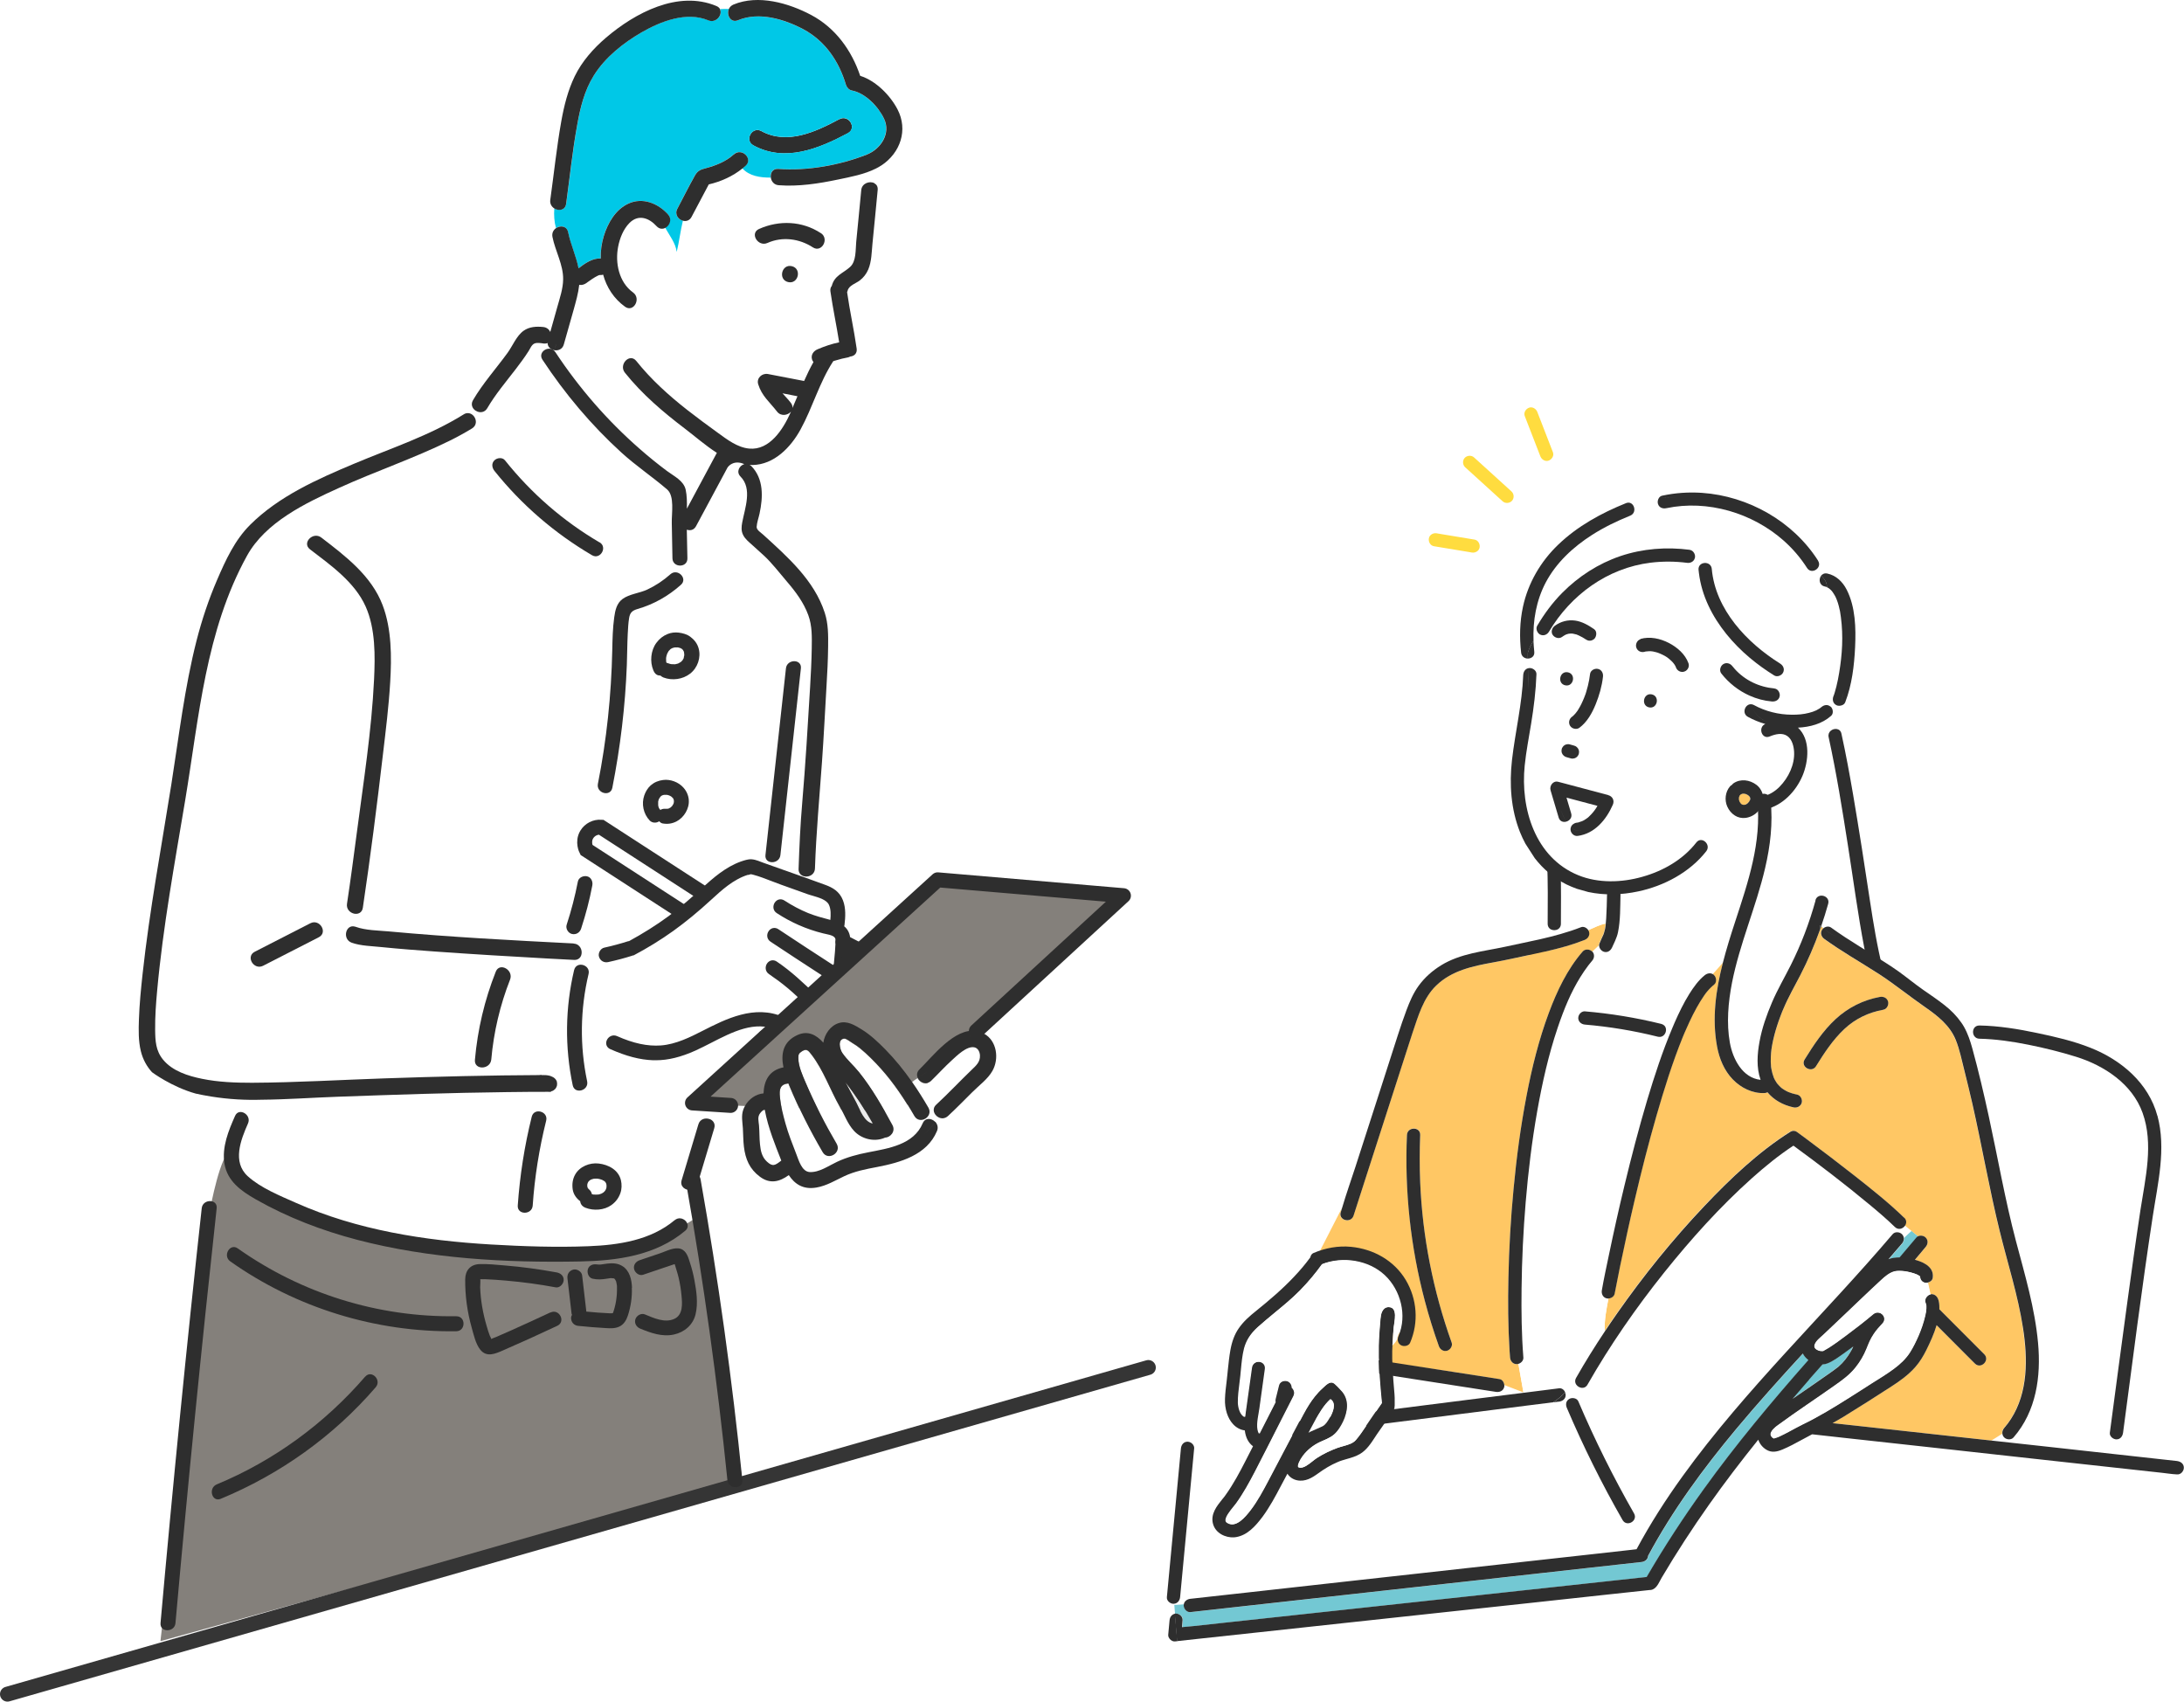 <?xml version="1.0" encoding="UTF-8"?>
<svg id="_レイヤー_2" data-name="レイヤー 2" xmlns="http://www.w3.org/2000/svg" width="292.11" height="227.56" xmlns:xlink="http://www.w3.org/1999/xlink" viewBox="0 0 292.11 227.56">
  <defs>
    <style>
      .cls-1, .cls-2, .cls-3 {
        fill: none;
      }

      .cls-4 {
        fill: #00c8e7;
      }

      .cls-5 {
        fill: #ebebeb;
      }

      .cls-6, .cls-7 {
        fill: #fff;
      }

      .cls-8 {
        fill: #ffdc3f;
      }

      .cls-9 {
        fill: #ffbebe;
      }

      .cls-10 {
        fill: #ffc764;
      }

      .cls-11 {
        fill: #84807b;
      }

      .cls-12 {
        fill: #2e2e2e;
      }

      .cls-13 {
        fill: #73c8d3;
      }

      .cls-7 {
        stroke-miterlimit: 10;
      }

      .cls-7, .cls-2, .cls-3 {
        stroke-width: 2px;
      }

      .cls-7, .cls-3 {
        stroke: #2e2e2e;
      }

      .cls-2 {
        stroke: #353535;
      }

      .cls-2, .cls-3 {
        stroke-linecap: round;
        stroke-linejoin: round;
      }

      .cls-14 {
        fill: url(#Unnamed_Pattern_3);
      }
    </style>
    <pattern id="Unnamed_Pattern_3" data-name="Unnamed Pattern 3" x="0" y="0" width="12.5" height="12.5" patternTransform="translate(-9200.8 -5032.9) rotate(-45) scale(.21)" patternUnits="userSpaceOnUse" viewBox="0 0 12.5 12.5">
      <g>
        <rect class="cls-1" width="12.5" height="12.5"/>
        <rect class="cls-6" x="0" y="0" width="12.5" height="12.5"/>
        <circle class="cls-13" cx="6.25" cy="6.25" r="2.43"/>
      </g>
    </pattern>
  </defs>
  <g id="_レイヤー_10" data-name="レイヤー 10">
    <g>
      <path class="cls-12" d="M112.28,15.93c-3.17,1.69-6.98,3.5-10.45,1.6-1.24-.67-2.31,1.23-1.07,1.91,4.24,2.31,8.74,.45,12.65-1.63,1.24-.66,.11-2.53-1.13-1.87Z"/>
      <path class="cls-6" d="M108.6,81.79c-.34-1.38-1.07-2.66-1.9-3.79-1.08-1.47-2.3-2.84-3.54-4.18,.06-.06,.13-.12,.2-.17-.37-.5-.73-1-1.04-1.52-.08,.02-.17,.03-.25,.05-.12,.03-.24,.05-.36,.08-.48-.51-.96-1.02-1.42-1.54-.03-.03-.06-.06-.1-.08,0-.05,.02-.09,.03-.14,.4-2.27,.64-4.57,.72-6.87,.07-2.23-2.75-3.22-4.27-1.77-1.98,1.89-2.5,4.49-3.37,6.97-.31,.88-.81,1.78-1.52,2.48-.17,.17-.33,.31-.5,.45,.14-1.08,.41-2.17,.35-3.2-.15-2.65-1.99-3.85-3.97-5.21-3.26-2.23-6.11-5.02-8.55-8.12-.41-.52-1.05-.73-1.7-.72-1.44-2.02-2.85-4.05-4.26-6.08-.58-.84,.24-1.65,1.04-1.61h0c-.49-.07-.95-.43-.96-.98-.14,.07-.31,.1-.52,.07-.36-.04-.9-.15-1.24,0-.39,.18-.57,.69-.8,1.04-.53,.84-1.13,1.63-1.73,2.42-1.31,1.7-2.68,3.34-3.78,5.19-.51,.87-1.64,.57-1.97-.13-.23,.25-.46,.51-.68,.77,.97-.06,1.64,1.4,.62,2.04-.98,.61-1.99,1.16-3.02,1.66-4.79,2.37-9.87,4.08-14.74,6.28-4.5,2.04-9.86,4.59-12.35,9.11-5.54,10.06-6.41,21.56-8.26,32.68-1.41,8.45-2.97,16.91-3.75,25.45-.16,1.75-.29,3.51-.27,5.27,.02,1.46,.07,2.78,1.06,3.98,1.26,1.53,3.34,2.18,5.21,2.56,2.2,.45,4.45,.54,6.69,.53,5.93-.02,11.87-.39,17.8-.59,6.86-.23,13.73-.4,20.6-.43,.66,.36,1.55,.3,2.2-.36,.77-.79,.89-2.02,.89-3.06,0-1.09,.02-2.17,.08-3.26,.09-1.58,.27-3.15,.52-4.71,.69-.87,1.43-1.69,2.24-2.44,.53-.18,1.06-.38,1.58-.59,.02,0,.03,0,.05-.01h0c.12-.06,.24-.1,.36-.15,.18-.08,.32-.2,.43-.35,.68-.09,1.35-.38,1.68-1.03,.14-.07,.27-.17,.36-.29,.26,.08,.54,.06,.77-.1,2.77-1.85,5.39-3.92,7.83-6.19,.04-.04,.06-.09,.09-.14,2.2-1.89,4.53-3.61,7-5.14,.04-.02,.05-.05,.08-.08,1.09-.22,2.21-.34,3.34-.33,1.69,.65,3.32,1.54,5.01,2.2,.46,.18,.93,.37,1.39,.56,.03-.38,.07-.75,.11-1.13-.62,.15-1.35-.17-1.32-.99,.1-2.92,.23-5.84,.48-8.76,.44-5.18,.75-10.35,1.06-15.54,.1-1.72,.19-3.44,.22-5.16,.01-.67,.02-1.33-.01-1.99,.52-.79,.29-2.07,.07-2.95Zm-65.61-9.9c3.23,2.48,6.71,5.11,8.2,9.05,1.2,3.18,1.2,6.93,1.01,10.28-.19,3.22-.59,6.44-.97,9.65-.8,6.85-1.67,13.71-2.69,20.53-.1,.69-.67,.9-1.19,.78-.54-.12-1.04-.61-.93-1.31,.47-3.15,.89-6.31,1.31-9.47,.9-6.79,1.99-13.66,2.31-20.51,.15-3.17,.2-6.81-1.12-9.77-1.45-3.27-4.7-5.55-7.45-7.66-1.11-.86,.42-2.42,1.52-1.57Zm-.35,53.46c-2.48,1.27-4.96,2.54-7.44,3.81-1.25,.64-2.38-1.23-1.13-1.87,2.48-1.27,4.96-2.54,7.44-3.81,1.25-.64,2.38,1.23,1.13,1.87Zm8.43,1.3c-1.29-.13-2.79-.14-4.03-.59-1.28-.46-.83-2.48,.41-2.16,.04,0,.07,.02,.11,.03,1.37,.49,3.02,.49,4.45,.62,7.61,.71,15.26,1.13,22.9,1.52-1.07,.67-2.14,1.32-3.19,2-4.51-.25-9.02-.52-13.52-.84-2.38-.17-4.76-.35-7.13-.59Z"/>
      <path class="cls-6" d="M102.55,136.43c-2.45,.35-4.83,.99-7.12,1.94-2.09,.87-4.01,1.85-6.33,1.8-2.28-.04-4.49-.56-6.77-.23-2.38,.35-4.64,1.29-7.07,1.25-2.07-.49-2.97,1.81-2.83,3.89-2.49-.03-4.98,0-7.46,.09-2.11,.07-4.21,.18-6.31,.29-2.86-.31-5.84-.17-8.62-.18-4.26-.02-8.52,.07-12.78,.25-1.26-1.06-3.54-.95-4.06,1.11-.34,1.34-.68,2.69-1.02,4.03-.35,1.41-.81,2.86-.58,4.33,.49,3.12,3.77,4.07,6.29,5.14,5.1,2.16,10.37,3.86,15.78,5.03,5.41,1.18,10.94,1.87,16.46,2.06,5.31,.18,10.9,.08,16.12-1,2.28-.47,6.67-2.08,6.67-4.98,0-.78-.37-1.56-.47-2.33-.08-.63-.1-1.27-.08-1.9,.02-.83,.15-1.67,.36-2.49,.39-.29,.71-.73,.87-1.34,.22-.84,.45-1.68,.67-2.52,.26-.99-.12-2.03-.89-2.64,.76-.65,1.29-1.58,1.86-2.41,2.03-2.94,4.41-5.94,7.84-7.28,1.21-.47,.74-2.11-.53-1.93Z"/>
      <path class="cls-4" d="M80.21,36.73s0,0,.01,0c.02,0,.02-.02-.01,0Z"/>
      <path class="cls-4" d="M80.21,36.73s0,0-.01,0c0,0,0,0,.01,0,0,0,0,0,0,0,0,0,0,0-.01,0Z"/>
      <path class="cls-4" d="M80.19,36.74s-.05,0-.07,0c.02,0,.04,0,.05,0,0,0,0,0,0,0,0,0,0,0,.01,0Z"/>
      <path class="cls-6" d="M106.65,53c-.67-.13-1.33-.26-2-.39,.37,.42,.77,.82,1.12,1.28,.17,.23,.23,.45,.21,.66,.22-.52,.44-1.03,.66-1.55Z"/>
      <path class="cls-6" d="M104.15,24.78c-.63-.05-.99-.52-1.06-1.01-1.4,0-2.87-.22-3.79-1.24-1.29,1.04-2.88,1.76-4.5,2.13-.77,1.45-1.53,2.89-2.3,4.34-.26,.5-.73,.63-1.15,.52-.34,1.37-.48,2.75-.83,4.18-.14-1.18-.97-2.17-1.54-3.26-.36,.2-.81,.18-1.18-.22-1.03-1.14-2.45-1.64-3.64-.42-.82,.84-1.27,2.02-1.5,3.15-.43,2.18,.1,4.78,1.99,6.13,1.13,.81,.07,2.73-1.07,1.91-1.5-1.08-2.47-2.6-2.93-4.29-.13,.04-.27,.06-.41,.05,0,0-.02,0-.03,0,0,0,0,0-.01,0-.01,0-.02,0-.04,0-.06,.03-.13,.05-.19,.07,0,0,0,0,0,0-.26,.13-.51,.27-.75,.43-.22,.15-.44,.3-.66,.46-.07,.05-.13,.1-.2,.15-.03,.02,0,0,.04-.03-.29,.2-.63,.3-.95,.23-.12,1.13-.44,2.23-.74,3.31-.43,1.56-.88,3.11-1.32,4.66-.17,.62-.71,.85-1.21,.78,0,0,0,0,0,0,.31,.02,.61,.16,.83,.48,4.31,6.21,8.61,12.49,13.86,17.96,.36,.38,.38,.83,.21,1.2,.24,.17,.41,.44,.43,.82,.1,2.27,.33,4.52,.7,6.76,.24-.32,.53-.59,.87-.82,0-.43,.22-.83,.77-.96,.3-.07,.6-.14,.89-.2-.07-.44-.09-.86-.08-1.28-.81,.47-2.07-.45-1.51-1.5,1.56-2.91,3.13-5.82,4.69-8.73-1.53-.98-2.95-2.23-4.24-3.21-2.94-2.23-5.75-4.62-8.06-7.51-.87-1.08,.65-2.67,1.52-1.57,1.99,2.49,4.35,4.61,6.84,6.57,1.33,1.04,2.69,2.04,4.06,3.03,1.24,.9,2.62,1.97,4.2,2.12,2.74,.25,4.53-2.58,5.5-4.73,.03-.07,.06-.14,.09-.21-.42,.49-1.34,.66-1.87-.02-.96-1.26-2.02-2.05-2.51-3.64-.26-.83,.52-1.52,1.31-1.37,1.61,.31,3.22,.62,4.83,.93,.38-.86,.79-1.71,1.25-2.53-.09-.11-.15-.23-.19-.35-.18-.61,.2-1.12,.74-1.36,.91-.39,1.9-.73,2.89-.93-.36-2.27-.85-4.52-1.17-6.8-.05-.32,.03-.56,.18-.74,.36-1.41,1.49-1.67,2.46-2.55,.83-.75,.7-2.31,.81-3.35,.22-2.3,.46-4.6,.67-6.9,.09-.96,1.15-1.28,1.76-.94,.09-.66,.18-1.31,.22-1.96-1.55,.79-3.46,1.13-5.09,1.48-2.58,.54-5.28,.96-7.92,.76Zm1.24,12.94c-1.37-.34-.84-2.46,.52-2.12s.84,2.46-.52,2.12Zm3.32-4.63c-1.8-1.18-4.07-1.48-6.07-.59-1.27,.57-2.41-1.3-1.13-1.87,2.7-1.2,5.76-1.08,8.27,.56,1.17,.77,.11,2.68-1.07,1.91Z"/>
      <path class="cls-4" d="M118.24,15.9c-.76-1.62-2.49-3.44-4.31-3.79-.37-.07-.68-.4-.79-.75-.93-3.15-2.78-5.88-5.72-7.45-2.55-1.35-5.92-2.36-8.71-1.2-.99,.41-1.58-.72-1.23-1.51-.39-.01-.79,0-1.18,.02,.41,.74-.51,1.93-1.56,1.49-2.9-1.21-6.33,.12-8.87,1.58-2.47,1.42-4.91,3.36-6.44,5.8-1.26,2.02-1.81,4.34-2.23,6.66-.62,3.48-.98,7-1.47,10.5-.12,.87-1,.99-1.59,.61-.07,.89-.01,1.79,.22,2.64,.57-.39,1.45-.31,1.62,.55,.32,1.62,1.08,3.19,1.39,4.82,.86-.67,1.9-1.38,2.97-1.31-.03-1.01,.11-2.03,.41-3.01,.54-1.75,1.58-3.56,3.31-4.34,1.9-.86,3.93-.03,5.26,1.43,.58,.64,.23,1.48-.35,1.79,.57,1.08,1.4,2.07,1.54,3.26,.35-1.43,.49-2.81,.83-4.18-.63-.16-1.15-.84-.76-1.59,.79-1.49,1.54-3.01,2.37-4.48,.36-.63,.77-.77,1.43-.95,1.36-.36,2.72-.9,3.77-1.86,1.03-.95,2.61,.57,1.57,1.52-.14,.13-.28,.25-.43,.36,.92,1.03,2.39,1.25,3.79,1.24-.09-.6,.24-1.23,1-1.17,3.85,.29,8.22-.49,11.82-1.91,1.88-.74,3.25-2.82,2.33-4.79Zm-4.83,1.9c-3.91,2.08-8.42,3.95-12.65,1.63-1.24-.67-.17-2.58,1.07-1.91,3.48,1.9,7.28,.09,10.45-1.6,1.24-.66,2.37,1.21,1.13,1.87Z"/>
      <path class="cls-12" d="M105.4,37.72c1.37,.34,1.89-1.78,.52-2.12s-1.89,1.78-.52,2.12Z"/>
      <path class="cls-12" d="M109.79,31.18c-2.5-1.64-5.57-1.76-8.27-.56-1.28,.57-.14,2.44,1.13,1.87,2-.89,4.27-.58,6.07,.59,1.18,.77,2.24-1.14,1.07-1.91Z"/>
      <path class="cls-12" d="M89.33,28.65c-1.33-1.46-3.37-2.29-5.26-1.43-1.73,.78-2.77,2.59-3.31,4.34-.3,.98-.44,2-.41,3.01-1.07-.07-2.11,.64-2.97,1.31-.31-1.63-1.06-3.2-1.39-4.82-.17-.86-1.05-.94-1.62-.55,.19,.68,.49,1.33,.93,1.91-.44-.58-.74-1.22-.93-1.91-.35,.24-.58,.65-.48,1.17,.37,1.88,1.46,3.73,1.43,5.67-.01,1.25-.45,2.51-.78,3.7-.31,1.12-.63,2.23-.94,3.34-.16-.34-.48-.61-.94-.66-.92-.09-1.86-.05-2.64,.51-.94,.67-1.46,2.02-2.13,2.94-1.54,2.12-3.3,4.07-4.63,6.34-.2,.34-.19,.67-.06,.94,.46-.5,.92-.99,1.39-1.48-.47,.49-.93,.98-1.39,1.48,.33,.69,1.46,1,1.97,.13,1.09-1.86,2.47-3.49,3.78-5.19,.6-.79,1.2-1.58,1.73-2.42,.23-.35,.41-.87,.8-1.04,.34-.15,.89-.05,1.24,0,.2,.02,.38,0,.52-.07,0,.55,.46,.91,.96,.97,.03-.32,.1-.63,.24-.87-.13,.25-.21,.55-.24,.87,.5,.07,1.04-.16,1.21-.78,.43-1.56,.89-3.11,1.32-4.66,.3-1.09,.62-2.19,.74-3.31,.32,.07,.66-.03,.95-.23-.04,.03-.07,.05-.04,.03,.07-.05,.13-.1,.2-.15,.21-.16,.43-.31,.66-.46,.24-.16,.49-.3,.75-.43,0,0,0,0,0,0,.06-.02,.13-.04,.19-.07-.02,0-.04,0-.05,0,.02,0,.05,0,.07,0,0,0,0,0,.01,0,0,0,0,0,.01,0,0,0,0,0,0,0,0,0,0,0,.01,0,.01,0,.02,0,.03,0,.14,0,.28,0,.41-.05,.46,1.69,1.44,3.22,2.93,4.29,1.14,.82,2.2-1.09,1.07-1.91-1.89-1.36-2.42-3.96-1.99-6.13,.22-1.13,.68-2.31,1.5-3.15,1.19-1.21,2.61-.71,3.64,.42,.37,.4,.82,.41,1.18,.22-.32-.61-.56-1.26-.55-1.99-.02,.73,.22,1.37,.55,1.99,.58-.31,.93-1.15,.35-1.79Zm-9.1,8.08s0,0-.01,0c.03-.01,.03,0,.01,0Z"/>
      <path class="cls-12" d="M116.95,24.5c-.61-.34-1.68-.01-1.76,.94-.21,2.3-.45,4.6-.67,6.9-.1,1.04,.02,2.6-.81,3.35-.97,.88-2.1,1.14-2.46,2.55-.15,.18-.23,.42-.18,.74,.33,2.28,.81,4.53,1.17,6.8-.99,.2-1.98,.54-2.89,.93-.54,.23-.92,.74-.74,1.36,.04,.12,.1,.24,.19,.35-.46,.82-.87,1.67-1.25,2.53-1.61-.31-3.22-.62-4.83-.93-.79-.15-1.57,.54-1.31,1.37,.49,1.58,1.54,2.38,2.51,3.64,.52,.69,1.45,.52,1.87,.02-.03,.07-.06,.14-.09,.21-.97,2.15-2.76,4.99-5.5,4.73-1.58-.15-2.96-1.22-4.2-2.12-1.37-.99-2.73-1.99-4.06-3.03-2.5-1.96-4.86-4.09-6.84-6.57-.88-1.1-2.39,.48-1.52,1.57,2.31,2.89,5.12,5.28,8.06,7.51,1.29,.98,2.71,2.23,4.24,3.21-1.34,2.49-2.67,4.98-4.01,7.47,.02-.87,.01-1.75-.16-2.54-.27-1.22-1.59-1.82-2.51-2.51-1.23-.92-2.43-1.89-3.58-2.9-4.35-3.79-8.16-8.17-11.34-12.99-.71-1.07-2.44-.07-1.73,1.01,3,4.55,6.52,8.74,10.55,12.41,1.95,1.78,4.13,3.23,6.12,4.94,1.03,.88,.6,3.17,.63,4.48l.09,4.74c.03,1.29,2.03,1.29,2,0-.03-1.28-.05-2.55-.08-3.83,.28,.09,.58,.1,.84-.05,.15-.09,.29-.23,.4-.43,1.4-2.61,2.81-5.23,4.21-7.84,.11-.15,.29-.35,.57-.49,.67-.35,1.38-.09,1.67,.04-.65,.18-1.13,1.03-.51,1.66,1.62,1.63,.58,4.24,.23,6.15-.11,.58-.15,1.14,.13,1.68,.26,.52,.74,.9,1.16,1.28,.53,.48,1.07,.97,1.6,1.45,1.11,1.02,2.11,2.35,3.1,3.5,1.16,1.35,2.24,2.8,2.85,4.48,.53,1.45,.48,2.94,.46,4.47-.03,1.72-.12,3.44-.22,5.16-.31,5.19-.62,10.36-1.06,15.54-.25,2.91-.38,5.83-.48,8.76-.03,.82,.7,1.14,1.32,.99,.45-.11,.85-.46,.87-1.05,.16-4.76,.6-9.49,.94-14.24,.24-3.35,.4-6.71,.6-10.06,.11-1.78,.2-3.56,.22-5.34,.02-1.54,.03-3.07-.45-4.55-1.41-4.35-4.97-7.47-8.24-10.45-.29-.27-.89-.62-.87-1.04,.03-.58,.27-1.21,.39-1.78,.47-2.19,.58-4.66-1.13-6.38-.07-.07-.14-.1-.22-.14,.13,0,.26,.03,.4,.03,2.9-.05,5.12-2.36,6.43-4.75,1.63-2.97,2.51-6.28,4.38-9.14,.06-.02,.13-.04,.19-.06,.32-.1,.64-.19,.97-.27,.23-.06,.5-.11,.61-.13,.18-.02,.36-.08,.51-.16,.51-.05,.94-.41,.85-1.06-.36-2.52-.92-5.02-1.28-7.54,.03-.07,.06-.15,.08-.23,.16-.67,1.1-.95,1.6-1.33,.52-.4,.89-.88,1.15-1.48,.45-1.07,.45-2.3,.56-3.44,.23-2.4,.48-4.79,.7-7.19,.04-.44-.14-.73-.42-.88Zm-10.96,30.04c.02-.21-.04-.43-.21-.66-.35-.46-.75-.86-1.12-1.28,.67,.13,1.33,.26,2,.39-.22,.52-.44,1.03-.66,1.55Z"/>
      <path class="cls-12" d="M76.72,126.17c-8.24-.42-16.49-.85-24.71-1.61-1.43-.13-3.09-.13-4.45-.62-.04-.01-.07-.02-.11-.03,.07,.5,.19,1,.38,1.48-.19-.48-.31-.98-.38-1.48-1.24-.32-1.69,1.7-.41,2.16,1.24,.44,2.74,.45,4.03,.59,2.37,.24,4.75,.42,7.13,.59,5.04,.36,10.09,.66,15.14,.94,.77,.04,1.53,.08,2.3,.12,.1-.23,.18-.47,.24-.71-.06,.24-.14,.48-.24,.71,.38,.02,.76,.04,1.14,.06,.53,.03,.85-.27,.97-.65-.68-.1-1.37-.2-2.08-.17,.71-.03,1.4,.08,2.08,.17,.19-.63-.16-1.49-1.03-1.53Z"/>
      <path class="cls-12" d="M47.38,119.87c0,.75-.04,1.53-.04,2.31,.52,.12,1.09-.1,1.19-.78,1.02-6.83,1.89-13.68,2.69-20.53,.38-3.21,.78-6.42,.97-9.65,.2-3.35,.2-7.1-1.01-10.28-1.49-3.94-4.97-6.57-8.2-9.05-1.11-.85-2.64,.71-1.52,1.57,2.75,2.11,5.99,4.38,7.45,7.66,1.32,2.96,1.27,6.61,1.12,9.77-.33,6.85-1.42,13.72-2.31,20.51-.42,3.16-.83,6.32-1.31,9.47-.1,.7,.39,1.18,.93,1.31,0-.78,.04-1.56,.04-2.31Z"/>
      <path class="cls-12" d="M72.47,143.77c-6.99,.03-13.98,.2-20.96,.44-5.93,.2-11.87,.56-17.8,.59-2.24,0-4.49-.08-6.69-.53-1.87-.38-3.95-1.03-5.21-2.56-.99-1.21-1.04-2.52-1.06-3.98-.02-1.76,.11-3.52,.27-5.27,.78-8.54,2.34-17,3.75-25.45,1.85-11.12,2.72-22.63,8.26-32.68,2.49-4.51,7.84-7.06,12.35-9.1,4.86-2.21,9.94-3.92,14.74-6.28,1.03-.51,2.04-1.06,3.02-1.66,1.02-.64,.34-2.1-.62-2.04-.16,0-.34,.06-.51,.17-4.53,2.83-9.72,4.52-14.62,6.58-4.93,2.07-10.1,4.36-13.94,8.19-2.05,2.04-3.28,4.73-4.41,7.35-1.13,2.62-2.03,5.32-2.74,8.08-1.62,6.33-2.37,12.86-3.39,19.31-1.34,8.43-2.91,16.82-3.84,25.31-.22,2.02-.42,4.05-.49,6.09-.05,1.41-.08,2.88,.26,4.26,.28,1.12,.8,2.04,1.49,2.8,0,0,2.62,1.96,5.85,2.86,.66,.14,1.34,.28,2.05,.39,2.44,.39,4.7,.49,6.7,.43,3.42-.03,6.85-.28,10.22-.4,7.53-.27,15.07-.53,22.61-.62,1.98-.03,3.97-.04,5.96-.04"/>
      <path class="cls-12" d="M98.16,20.64c-1.05,.96-2.41,1.5-3.77,1.86-.66,.17-1.07,.32-1.43,.95-.83,1.47-1.58,2.99-2.37,4.48-.39,.74,.13,1.43,.76,1.59,.17-.66,.38-1.32,.69-1.98-.31,.66-.52,1.31-.69,1.98,.42,.11,.89-.02,1.15-.52,.77-1.45,1.53-2.89,2.3-4.34,1.62-.37,3.21-1.09,4.5-2.13-.24-.27-.45-.6-.6-1,.15,.4,.36,.73,.6,1,.15-.12,.29-.24,.43-.36,1.04-.95-.53-2.47-1.57-1.52Z"/>
      <path class="cls-12" d="M66.31,129.94c-1.5,3.8-2.43,7.72-2.79,11.8-.12,1.4,2.06,1.33,2.19-.06,.32-3.65,1.17-7.26,2.51-10.67,.51-1.29-1.39-2.37-1.91-1.07Z"/>
      <path class="cls-12" d="M41.51,123.47c-2.48,1.27-4.96,2.54-7.44,3.81-1.25,.64-.12,2.51,1.13,1.87,2.48-1.27,4.96-2.54,7.44-3.81,1.25-.64,.12-2.51-1.13-1.87Z"/>
      <path class="cls-12" d="M96.3,1.21c-.82,.05-1.64,.18-2.37,.45,.74-.27,1.55-.4,2.37-.45-.09-.17-.25-.31-.49-.41-5.13-2.14-10.89,.93-14.77,4.25-1.68,1.44-3.19,3.14-4.17,5.15-.92,1.9-1.43,3.96-1.8,6.03-.62,3.48-.98,7-1.47,10.5-.07,.52,.18,.91,.53,1.14,.09-1.15,.39-2.26,.81-3.19-.42,.93-.72,2.05-.81,3.19,.59,.38,1.47,.26,1.59-.61,.48-3.5,.84-7.02,1.47-10.5,.41-2.32,.97-4.64,2.23-6.66,1.53-2.45,3.97-4.38,6.44-5.8,2.54-1.46,5.98-2.79,8.87-1.58,1.05,.44,1.96-.75,1.56-1.49Z"/>
      <path class="cls-12" d="M117.88,22.13c2.55-1.69,3.6-4.75,2.16-7.51-.97-1.86-2.88-3.82-4.99-4.48-1.15-3.42-3.32-6.42-6.56-8.14-3.02-1.6-7.09-2.77-10.39-1.39-.3,.13-.5,.34-.61,.58,.43,.01,.86,.04,1.27,.08-.41-.04-.83-.07-1.27-.08-.35,.8,.23,1.93,1.23,1.51,2.79-1.16,6.16-.15,8.71,1.2,2.94,1.57,4.79,4.3,5.72,7.45,.11,.35,.41,.68,.79,.75,1.82,.35,3.55,2.17,4.31,3.79,.93,1.97-.45,4.05-2.33,4.79-3.6,1.42-7.96,2.2-11.82,1.91-.77-.06-1.09,.57-1,1.17,.56,0,1.11-.04,1.61-.08-.5,.04-1.05,.08-1.61,.08,.07,.49,.43,.97,1.06,1.01,2.65,.2,5.34-.22,7.92-.76,1.63-.34,3.54-.69,5.09-1.48,.03-.39,.04-.78,.03-1.17,0,.38,0,.78-.03,1.17,.25-.12,.48-.26,.71-.41Z"/>
      <path class="cls-12" d="M80.18,36.75s0,0,0,0c.01,0,.02,0,.04,0,0,0,0,0-.01,0,0,0,0,0-.01,0Z"/>
      <path class="cls-12" d="M105.12,89.38c-.91,8.32-1.82,16.65-2.74,24.97-.14,1.28,1.86,1.27,2,0,.91-8.32,1.82-16.65,2.74-24.97,.14-1.28-1.86-1.27-2,0Z"/>
      <path class="cls-12" d="M80.18,72.53c-4.86-2.85-9.13-6.57-12.64-10.97-.34-.43-1.06-.35-1.41,0-.42,.41-.33,.99,0,1.41,3.61,4.52,8.05,8.35,13.05,11.28,1.11,.65,2.12-1.08,1.01-1.73Z"/>
      <g>
        <path class="cls-12" d="M91.31,88.28c-.1,.1-.05,.06,0,0h0Z"/>
        <path class="cls-12" d="M93.44,86.7c-.18-.64-.57-1.14-1.09-1.53-.46-.35-1.02-.5-1.58-.57-.49-.06-1.02,0-1.48,.19-.62,.25-1.1,.64-1.5,1.18-.75,1.01-.89,2.52-.41,3.66,.11,.25,.21,.45,.46,.6,.14,.08,.32,.12,.5,.12,.11,.1,.24,.19,.39,.25,1.17,.45,2.58,.26,3.57-.51,1-.77,1.49-2.16,1.14-3.39Zm-1.97,1.26s-.02,.05-.03,.07c-.04,.08-.08,.16-.13,.23,0,0,0,.01-.01,.02,.01-.01,.02-.02,.04-.04-.05,.04-.08,.1-.13,.14-.03,.03-.06,.07-.1,.1-.01,.01-.03,.02-.04,.04-.09,.06-.19,.12-.29,.17,0,0-.02,.01-.04,.02-.03,.01-.07,.02-.1,.04-.11,.03-.22,.06-.33,.08-.05,0-.11,0-.16,0-.12,0-.23,0-.35-.01-.05-.01-.1-.02-.16-.03-.13-.03-.27-.08-.4-.13-.03-.01-.06-.01-.09-.02-.01-.04-.03-.08-.04-.12,0-.02,0-.04-.01-.07,0-.11-.01-.22-.01-.33,0-.08,0-.16,.02-.25,.01-.05,.02-.1,.03-.14,.02-.09,.05-.18,.08-.26,0-.02,.02-.05,.03-.07,0-.01,.01-.02,.02-.04,.04-.08,.08-.16,.13-.24,.03-.04,.07-.09,.09-.13,0,.01,0,.02-.01,.03,.06-.07,.12-.13,.18-.19,0,0,.01-.01,.02-.02,.03-.02,.05-.04,.06-.04,.06-.04,.13-.07,.19-.1,.03,0,.06-.02,.09-.03,.08-.02,.16-.04,.24-.06,.04,0,.08,0,.11,0,.08,0,.17,0,.25,0,0,0,0,0,0,0-.02,0-.04,0-.07-.02,.03,0,.07,.01,.1,.02,0,0,.02,0,.02,0,.04,0,.06,.01,.04,.01,.07,.02,.15,.03,.22,.06,.02,0,.04,.02,.07,.02,0,0,0,0,.01,0,.07,.03,.13,.07,.19,.11-.01-.01-.02-.02-.03-.03,.02,.02,.05,.04,.07,.06,0,0,0,0,0,0,.02,.02,.03,.03,.04,.04,.02,.02,.04,.04,.06,.06,0,0,0,0,0,.01-.01-.02-.02-.03-.04-.06,.01,.02,.03,.04,.04,.06,.04,.05,.07,.11,.03,.05,.03,.04,.06,.09,.08,.13,.01,.02,.02,.05,.02,.07,.03,.09,.04,.18,.06,.26-.07-.33-.01-.02-.01,.09,0,.04,0,.09,0,.13,0,0,0,0,0,0-.02,.09-.04,.18-.07,.27Z"/>
        <path class="cls-12" d="M89.49,87.03s0,0,0,0c-.07,.08-.08,.16,0,0Z"/>
        <path class="cls-12" d="M90.68,86.59s-.03,0-.05,0c.05,.01,.08,.02,.09,.02-.01,0-.03,0-.04-.01Z"/>
        <path class="cls-12" d="M91.37,86.94s0,0,0,0c.01,.02,.03,.04,.03,.06-.01-.02-.02-.04-.03-.05Z"/>
        <path class="cls-12" d="M91.29,86.87s-.02-.03-.04-.04c0,0-.02-.01-.03-.02,0,0,0,0-.01,0,.07,.07,.09,.09,.08,.07Z"/>
      </g>
      <g>
        <path class="cls-12" d="M88.25,108.24s.01,.02,.02,.03c0,0,.02,.02,.02,.03,.03,.03,.04,.03-.04-.05Z"/>
        <path class="cls-12" d="M92.13,106.98c-.06-.63-.3-1.18-.73-1.66-.65-.73-1.74-1.14-2.71-1.01-.63,.08-1.17,.3-1.65,.71-.41,.36-.69,.84-.87,1.35-.4,1.14-.11,2.49,.73,3.36,.32,.34,.89,.37,1.27,.1,.12,.14,.26,.25,.45,.29,.66,.12,1.29,.03,1.88-.28,.5-.26,.94-.71,1.22-1.2,.28-.49,.46-1.09,.4-1.66Zm-2.06,.53s0,0,0,0c0,.02-.02,.04-.02,.06,0-.02,0-.03,.01-.05-.04,.08-.09,.17-.15,.25-.02,.03-.05,.06-.07,.08-.03,.03-.06,.06-.09,.08,0,0-.03,.04-.06,.06-.02,.02-.04,.03-.06,.05,.02-.02,.02-.02,.04-.04,0,0,0,0-.01,0-.04,.02-.08,.05-.12,.07,0,0-.04,.03-.09,.05,0,0,0,0,0,0-.02,.01-.04,.02-.06,.03,.02-.01,.03-.02,.05-.03-.05,.02-.1,.02-.15,.04-.1,0-.2,.01-.31,0,.05,0,.09,.01,.14,.02-.26-.04-.5-.03-.74,.1-.02,.01-.03,.03-.05,.05,0,0,0-.01-.01-.02,0-.01-.02-.02-.03-.03,0,0-.01-.02-.02-.03-.02-.02-.04-.05-.07-.07,.02,.02,.03,.03,.04,.05,0,0-.01-.02-.02-.02-.03-.04-.05-.09-.07-.13,.03,.06-.03-.03-.05-.1,0-.01-.01-.03-.02-.04,.01,.02,.01,.02,.02,.04,0,0,0,0,0,0-.01-.04-.03-.08-.04-.13-.02-.05-.02-.11-.03-.17-.01-.16-.01-.32,0-.48,0-.04,.01-.09,.03-.13,.02-.06,.03-.11,.05-.17,.01-.03,.01-.04,.02-.05,.04-.06,.08-.13,.09-.14,0-.01,.03-.05,.05-.08,.02-.02,.03-.04,.04-.07-.02,.03-.02,.03-.03,.05,.03-.04,.07-.07,.1-.11,0,0,.03-.03,.05-.05,0,0,.02-.01,.02-.01,.04-.03,.09-.05,.13-.08,0,0,0,0,.01,0-.03,0-.04,.01-.08,.03,.03-.01,.07-.02,.1-.04,.05-.02,.1-.03,.06-.02,.04-.01,.09-.02,.14-.03,.13-.01,.27-.01,.4,0,.04,0,.09,.01,.13,.03,.05,.01,.1,.03,.14,.04,0,0,.02,0,.03,.01,.07,.03,.13,.06,.2,.1,.03,.02,.06,.04,.09,.06,.06,.06,.13,.12,.19,.18,.02,.02,.03,.05,.05,.07,.02,.03,.04,.06,.05,.1,.02,.06,.03,.12,.04,.18,0,.07,0,.14,0,.2,0,.04-.02,.09-.03,.13,0,0,0,.05-.03,.09Z"/>
        <path class="cls-12" d="M90.1,107.41s-.02,.04-.04,.11c0,0,0,0,0-.01,0-.02,.02-.05,.03-.07,0,0,0-.02,0-.03Z"/>
        <path class="cls-12" d="M89.67,108.01s.01,0,.02-.01c.02-.02,.04-.04,.06-.06,0-.01-.02,.01-.08,.07Z"/>
        <path class="cls-12" d="M89.46,108.13s.04-.02,.06-.03c0,0,.02-.01,.03-.02,0,0-.04,.01-.1,.05,0,0,0,0,.01,0Z"/>
        <path class="cls-12" d="M88.1,107.98s.04,.06,.05,.1c0-.02-.03-.05-.05-.1,0,0,0,0,0,0Z"/>
        <path class="cls-12" d="M88.28,106.61s0,0,0,0c0,0,0,.01-.01,.02-.02,.03-.04,.05-.05,.08,0,0,0,0,0,0,0,.01,.02-.02,.07-.1Z"/>
        <path class="cls-12" d="M88.66,106.34s-.03,0-.04,.01c0,0-.01,0-.02,0,.03-.01,.06-.02,.08-.03,0,0-.01,0-.02,0Z"/>
      </g>
      <path class="cls-7" d="M116.34,133.92l-1.96,3.02-35.95-23.29s-.55-1.06,.05-2.05c.4-.66,1.14-1.03,1.91-.98,11.98,7.76,23.97,15.52,35.95,23.29Z"/>
      <path class="cls-6" d="M75.59,129.96l6.89-2.44,13.09-8.89,4.4-3.26,11.87,4.32,.55,4.29,.92,1.59,3.75,2.09-.33,2.69-3.31,1.44-2.88,3.48-.65,1.79-4.3,3.04-2.52-1.75-2.61-1.38-1.18-.22-7.54,3.43-4.37,1.22-5.6-1.46c-2.52,.64-5.05,1.29-7.57,1.93-.09-2.07-.03-4.55,.39-7.32,.26-1.7,.61-3.24,1-4.6Z"/>
      <path class="cls-11" d="M21.46,219.47l6.42-56.58s1.15-6.74,2.46-8.52c0,0-.15,6.18,18.49,10.52,6.47,1.15,11.91,1.82,15.85,2.22,12.55,1.28,16.46,.54,18.62,0,4.92-1.23,8.6-3.38,10.84-4.92l5.14,35.76-77.83,21.53Z"/>
      <path class="cls-9" d="M137.01,188.19s.04-.08,.06-.12c.45-.67,.25-.18-.06,.12Z"/>
      <line class="cls-2" x1="153.59" y1="182.88" x2="1" y2="226.56"/>
      <g>
        <path class="cls-6" d="M245.57,98.8c.15,.12,.26,.3,.28,.54,.02,.26,.05,.52,.08,.78,.74,4.59,1.52,9.18,2.14,13.78,.27,2,.48,4.01,.63,6.03,.5,2.64,1.13,5.26,2.05,7.8,.28,.76-.74,1.18-1.25,.73-.33-.29-.78-.6-1.17-.94-.03,0-.05,.02-.09,.02-.02,0-.04,0-.07,0,.17,.9,.35,1.8,.58,2.69-1.23-.88-2.47-1.73-3.67-2.64-.61-.46-1.22-.94-1.81-1.43-.28-.23-.7-.19-1,.01-.1-.09-.19-.17-.29-.25,.41-.97,.79-1.95,1.14-2.94,.17-.49-.09-.87-.45-1.04,0,.03,0,.06,0,.09-.75,3.73-2.74,7-4.38,10.39-.86,1.77-1.61,3.6-2,5.54-.44,2.23-.36,4.52-.16,6.76,.04,.5-.51,.83-.95,.72-1.01-.25-2.07-.55-2.88-1.21,.02,.55,.09,1.09,.24,1.62-2.39-.41-3.53-3.02-3.78-5.23-.3-2.64,.13-5.4,.8-7.95,1.37-5.18,3.88-9.95,5.44-15.06,.88-2.9,1.44-5.92,1.32-8.96-.02-.48-.31-.91-.83-.94-.1,0-.21,.01-.31,.04,.02-.31,.04-.62,.06-.9,.65-.27,1.16-.77,1.44-1.4,.23,.1,.51,.09,.77,0,1.87-.68,3.26-2.4,3.97-4.25-.29-.75-.79-1.42-1.01-2.22-.31-.41-.56-.84-.68-1.33-.12-.13-.21-.31-.21-.54,0-.51,0-1.02,0-1.53-1.71-.03-3.43-.46-4.92-1.28-.14-.08-.27-.11-.4-.11-.11-.37-.17-.76-.18-1.17,.94,.42,1.94,.69,2.98,.78,.48,.04,.94-.19,1.04-.69,.09-.43-.21-1-.69-1.04-2.04-.18-3.96-1.09-5.32-2.61-.91-1.53-1.25-2.98-1.11-4.66,.93,1.15,1.99,2.21,3.11,3.16,1.03,.87,2.14,1.66,3.28,2.37,.41,.25,.99,.01,1.19-.39,.23-.46,.02-.94-.39-1.19-4.44-2.76-8.68-7.23-9.16-12.67-.1-1.13-1.87-1.02-1.77,.12,.01,.15,.04,.29,.05,.43-.28-.59-.42-1.26-.6-1.84,.03-.07,.06-.14,.08-.22,.09-.44-.22-.98-.69-1.04-3.12-.41-6.31-.17-9.3,.84-2.94,1-5.59,2.71-7.77,4.91-1.3,1.31-2.4,2.8-3.34,4.39-.21,.35-.07,.81,.21,1.07-.26,.32-.5,.64-.72,.97-.1-2.7,.36-5.38,1.64-7.8,1.41-2.66,3.67-4.75,6.19-6.36,1.61-1.03,3.33-1.86,5.11-2.58,.57-.23,.67-.83,.46-1.26,1.05-.53,2.2-.94,3.39-1.11-.17,.24-.22,.57-.13,.83,.17,.5,.65,.65,1.12,.55,5.52-1.16,11.52,.64,15.7,4.35,1.2,1.07,2.24,2.28,3.11,3.64,.27,.42,.69,.47,1.04,.32,.26,.26,.56,.48,.83,.72-.34,.46-.25,1.27,.49,1.43,.04,0,.22,.07,.22,.06,.03,.01,.06,.03,.09,.04,.02,.01,.05,.02,.07,.03,.06,.03,.11,.06,.16,.09,0,.01,.16,.13,.2,.16,.07,.06,.13,.13,.2,.2,.04,.05,.07,.09,.11,.14,.13,.18,.24,.37,.35,.56,0,.01,.02,.04,.03,.06,.02,.03,.03,.07,.05,.1,.05,.12,.1,.24,.15,.36,.1,.25,.18,.51,.25,.78,.16,.58,.21,.9,.29,1.53,.32,2.52,.18,4.95-.23,7.41-.1,.61-.22,1.23-.37,1.83-.02,.07-.04,.14-.06,.21,.06,.79,.15,1.58,.25,2.37,.13,.03,.26,.03,.4,0-.07,.45-.11,.89-.14,1.34l-.51,3.09Z"/>
        <path class="cls-6" d="M239.05,98.44c-.67-.46-1.58-.27-2.36,.06-1.05,.44-1.61-1.23-.58-1.67-.8-.24-1.58-.55-2.32-.95-.86-.47-.38-1.71,.4-1.69-.11-.37-.17-.76-.18-1.17-1.48-.66-2.78-1.69-3.79-2.97-.3-.38-.13-.98,.25-1.23,.42-.28,.93-.13,1.23,.25,.1,.13,.21,.26,.32,.38-.91-1.53-1.25-2.98-1.11-4.66-1.91-2.36-3.31-5.13-3.68-8.17-.28-.59-.42-1.26-.6-1.84-.18,.35-.57,.53-.97,.47-1.63-.22-3.27-.22-4.9-.02-5.74,.72-10.66,4.3-13.58,9.22-.25,.41-.74,.62-1.19,.39-.06-.03-.12-.08-.17-.12-.26,.32-.5,.64-.72,.97,.02,.49,.05,.97,.11,1.46,.07,.6-.4,.91-.86,.91,0,.45,.01,.88,.02,1.31,.06-.02,.12-.03,.19-.03,.44-.03,.96,.34,.94,.82-.08,2.22-.35,4.42-.71,6.61-.31,1.86-.67,3.72-.86,5.6-.59,5.75,1.39,12.32,7.15,14.67,.79,.32,1.62,.53,2.47,.66,.17-.1,.37-.17,.6-.19,.37-.03,.78,.1,1.09,.34,1.5,.03,3-.19,4.41-.59,2.79-.79,5.43-2.3,7.24-4.6,.13-.17,.29-.26,.45-.3,.37-.09,.73,.72,.84,1.27,0,0-.01,0-.02,.02-.3,.44-.74,.72-1.17,1.03-.48,.34-.96,.68-1.44,1.01-.97,.67-1.96,1.31-2.98,1.9-1.15,.66-2.35,1.21-3.59,1.64-1.49,.08-2.42-.14-3.21-.03-.03,1.65-.2,3.27-.81,4.82-.59,1.5-1.64,2.83-2.71,4.02-.92,1.02-1.91,1.99-2.83,3.02-.02,.16-.04,.32-.09,.46-.45,1.19-1.11,2.27-1.77,3.36-.02,.22-.03,.43-.04,.64-.01,.15-.06,.29-.13,.43,.13,.03,.26,.06,.38,.09,5.64,.24,11.15,1.53,16.72,2.39,.1-.15,.18-.31,.24-.45,.33-.76,.36-1.68,.55-2.52,2.25-2.98,5.24-5.45,6.69-8.98,1.12-2.74,1.76-5.79,2.47-8.67,.73-2.94,1.03-5.91,.88-8.93-.04-.75-.96-.91-1.34-.48-.29,.06-.55,.27-.58,.65,0,.13-.02,.25-.04,.38-.45,.03-.93-.08-1.3-.32-.47-.3-.8-.71-1.03-1.21-.4-.88-.26-1.97,.37-2.7,.07-.09,.16-.15,.26-.2,.06-.09,.13-.16,.22-.22,.95-.63,2.15-.45,3.03,.2,.5,.37,.83,.95,.92,1.56,.85-.22,1.58-.67,2.2-1.29,1.22-1.23,2.03-2.99,1.94-4.66-.04-.73-.26-1.68-.91-2.12Zm-24.64-7.95c-.14,1.27-.5,2.52-.98,3.7-.48,1.18-1.14,2.37-2.18,3.14-.39,.28-.97,.14-1.23-.25-.27-.41-.14-.94,.25-1.23,.05-.03,.09-.07,.14-.11,.01-.01,.03-.03,.05-.05,.08-.08,.16-.16,.24-.25,.09-.1,.17-.21,.25-.31,0,0,.06-.08,.08-.11,.02-.04,.07-.11,.07-.12,.31-.5,.57-1.04,.79-1.59,.06-.15,.11-.29,.17-.44,0-.02,.01-.03,.01-.03,0,0,0-.03,.02-.06,.02-.07,.05-.15,.07-.22,.09-.28,.17-.55,.23-.83,.13-.52,.23-1.05,.29-1.58,.05-.48,.61-.78,1.04-.69,.5,.1,.74,.57,.69,1.04Zm-5.05,1.16c-1.12-.23-.77-1.96,.35-1.74,1.12,.23,.76,1.96-.35,1.74Zm-1.42-7.94c.8-.59,1.74-.84,2.73-.71,.95,.13,1.79,.63,2.56,1.16,.41,.28,.34,.92,.07,1.25-.14,.17-.39,.28-.6,.29-.26,.02-.45-.08-.65-.22,.16,.11,.02,.02-.01,0-.05-.03-.1-.06-.15-.09-.08-.05-.15-.09-.23-.14-.16-.09-.32-.18-.49-.25-.08-.04-.17-.08-.26-.11-.02,0-.03-.01-.05-.02,0,0,0,0,0,0t0,0c-.16-.04-.32-.09-.48-.11-.04,0-.07,0-.11-.01-.07,0-.15,0-.22,0-.08,0-.15,.01-.23,.02,0,0,0,0,0,0-.03,0-.06,.01-.08,.02-.08,.02-.15,.05-.23,.07-.04,.01-.08,.03-.11,.05,0,0,0,0-.01,0-.16,.09-.31,.18-.46,.29-.4,.29-.96,.12-1.23-.25-.29-.4-.12-.95,.25-1.23Zm7.79,23.89c-.88,2.01-2.43,3.89-4.72,4.18-.48,.06-.91-.37-.94-.82,0-.12,0-.23,.04-.33-.24-.21-.44-.47-.62-.75-.4,.11-.86-.03-1.01-.55-.36-1.21-.72-2.42-1.08-3.63-.18-.61,.34-1.33,1.01-1.15,.28,.07,.56,.15,.84,.22,1.96,.52,3.91,1.04,5.87,1.56,.58,.15,.86,.72,.61,1.27Zm4.84-13c-1.12-.23-.76-1.96,.35-1.74,1.12,.23,.76,1.96-.35,1.74Zm4.73-4.75c-.46,.16-.96-.1-1.12-.55-.02-.06-.04-.11-.07-.17,0,0,0,0,0,0,0,0,0,0,0-.01-.06-.09-.11-.18-.17-.27-.05-.07-.1-.13-.15-.19-.01-.01-.07-.09-.09-.1-.04-.04-.08-.08-.12-.12-.18-.18-.38-.33-.58-.49-.01,0-.02-.01-.03-.02,0,0-.02,0-.03-.02-.05-.03-.11-.07-.16-.1-.11-.07-.22-.13-.33-.19-.21-.11-.43-.2-.66-.29-.03-.01-.11-.04-.13-.04-.06-.02-.12-.03-.18-.05-.13-.03-.26-.06-.39-.09-.09-.02-.17-.02-.26-.03,0,0-.02,0-.06,0-.02,0-.03,0-.05,0-.06,0-.11,0-.17,0-.12,0-.25,.02-.37,.03-.02,0-.03,0-.04,0-.05,.01-.1,.03-.16,.04-.46,.14-.96-.08-1.12-.55-.15-.44,.09-.99,.55-1.12,1.28-.38,2.67-.07,3.83,.53,1.11,.58,2.17,1.49,2.61,2.7,.17,.45-.11,.97-.55,1.12Z"/>
        <path class="cls-6" d="M208.87,100.23c.02-.12,.07-.23,.14-.32,.06-.1,.14-.18,.24-.24,.1-.07,.2-.11,.32-.12,.11-.03,.23-.04,.35,0,.02,0,.05,.01,.07,.02,.17,.05,.33,.1,.5,.14,.16,.03,.29,.1,.41,.21,.05,.06,.1,.11,.15,.17,.09,.13,.13,.27,.15,.43,0,.08-.01,.16-.02,.24-.02,.12-.07,.23-.14,.32-.06,.1-.14,.18-.24,.24-.1,.07-.2,.11-.32,.12-.11,.03-.23,.04-.35,0-.02,0-.05-.01-.07-.02-.17-.05-.33-.1-.5-.14-.16-.03-.29-.1-.41-.21-.05-.06-.1-.11-.15-.17-.08-.13-.13-.27-.15-.43,0-.08,.01-.16,.02-.24Z"/>
        <path class="cls-10" d="M185.77,178.55c-.05,.53-.07,1.13-.04,1.79,.03,.71,.11,1.35,.21,1.91,2.82,.41,5.64,.82,8.46,1.23l6.17,.96c.37,.06,.61,.43,.64,.79l2.55,.98-.67-3.81c-.08,.02-.15,.04-.23,.04-.5,0-.85-.41-.89-.89-.02-.33-.05-.65-.07-.98-.2-3.22-.22-6.44-.15-9.66,.08-3.98,.31-7.95,.69-11.91,.4-4.18,.95-8.35,1.74-12.48,.72-3.74,1.63-7.47,2.97-11.04,1.1-2.94,2.47-5.85,4.54-8.23,.32-.36,.93-.32,1.25,0,0,0,.01,.01,.02,.02,.29-.28,.59-.56,.89-.85,0-.08,.01-.15,.04-.23,.17-.42,.36-.83,.55-1.24,0-.01,0-.01,.01-.02,0,0,0,0,0-.02,.02-.07,.05-.13,.07-.2,.06-.16,.1-.33,.13-.5,.02-.1,.04-.2,.05-.3,0-.03,0-.06,.01-.09,.01-.09,0-.06-.01,.1,.03-.05,.02-.15,.02-.2,0-.07,.01-.14,.02-.21-.78,.16-1.55,.55-2.33,.89,.04,.07,.08,.14,.1,.22,.14,.5-.17,.92-.62,1.09-.8,.31-1.62,.59-2.44,.83-.86,.25-1.74,.47-2.62,.67-.06-.1-.14-.2-.25-.25-.17-.09-.39-.14-.58-.08-.31,.11-.63,.22-.94,.33-.1,.02-.18,.07-.25,.13-.08,.05-.15,.12-.19,.21-.03,.05-.04,.1-.05,.16-.02,0-.04,0-.06,.01-1.6,.34-3.19,.69-4.8,.99-2.76,.5-5.55,1.08-7.64,3.1-1.75,1.69-2.41,4.12-3.18,6.37-.17,.48-.32,.97-.47,1.45-.88,2.73-1.76,5.46-2.64,8.18-1.07,3.31-2.13,6.61-3.2,9.92-.52,1.62-1.04,3.23-1.56,4.85-.35,1.08-2.06,.62-1.71-.47,0-.03,.02-.06,.03-.09,.05-.17,.1-.33,.15-.49-1.08,2.1-2.15,4.21-3.23,6.31,.53-.23,3.44-1.43,6.75-.09,3.41,1.37,4.66,4.39,4.86,4.9,.17,.55,.33,1.23,.42,2,.15,1.39,0,2.57-.19,3.41l-2.34,.5Zm7.77,2.08c-.49,.13-.93-.17-1.09-.62-.71-1.98-1.33-3.98-1.87-6.01-1.91-7.23-2.72-14.75-2.4-22.23,.05-1.14,1.82-1.14,1.77,0-.09,2.1-.1,4.2-.01,6.29,.3,7.32,1.74,14.57,4.21,21.47,.16,.45-.18,.97-.62,1.09Z"/>
        <path class="cls-6" d="M214.82,122.79c.07-1.04,.09-2.09,.11-3.13,0-.18,.06-.34,.14-.46-.49-.07-.99-.16-1.47-.29-1.83-.49-3.47-1.4-4.87-2.61,.09,2.41,.04,4.82,.04,7.23,0,.87-1.03,1.07-1.52,.62-.39,.54-.82,1.04-1.33,1.46,1.87-.42,3.73-.92,5.52-1.62,.37-.14,.79,.08,.99,.4,.78-.34,1.55-.73,2.33-.89,.02-.24,.04-.48,.06-.72Z"/>
        <path class="cls-12" d="M215.08,119.21c-.08,.12-.13,.28-.14,.46-.02,1.04-.05,2.09-.11,3.13-.01,.24-.04,.48-.06,.72,.22-.05,.45-.07,.67-.07-.22,0-.45,.03-.67,.07,0,.07,0,.14-.02,.21,0,.05,0,.15-.02,.2,.02-.16,.03-.19,.01-.1,0,.03,0,.06-.01,.09-.02,.1-.03,.2-.05,.3-.04,.17-.08,.34-.13,.5-.02,.07-.05,.13-.07,.2,0,0,0,0,0,.02,0,0,0,.01-.01,.02-.19,.41-.38,.82-.55,1.24-.03,.07-.04,.15-.04,.23,.29-.28,.58-.56,.88-.85-.29,.29-.58,.57-.88,.85,0,.38,.31,.76,.66,.86,.51,.14,.9-.18,1.09-.62-.12,.29,.04-.08,.07-.15,.04-.09,.08-.18,.13-.28,.07-.15,.14-.29,.2-.44,.16-.37,.3-.74,.38-1.14,.33-1.62,.29-3.33,.33-4.98,0-.13-.02-.24-.06-.34"/>
        <path class="cls-12" d="M206.66,127.26c.95-.22,1.89-.45,2.82-.72,.83-.24,1.64-.52,2.44-.83,.45-.17,.75-.59,.62-1.09-.02-.08-.06-.15-.1-.22-.42,.18-.83,.35-1.25,.45,.42-.1,.83-.27,1.25-.45-.2-.32-.62-.55-.99-.4-1.79,.7-3.65,1.19-5.52,1.62-.13,.11-.26,.21-.4,.3,.14-.09,.27-.19,.4-.3-1.54,.35-3.09,.65-4.62,.99-2.92,.63-5.95,.88-8.56,2.48-1.18,.73-2.21,1.64-3.02,2.76-.71,.98-1.19,2.11-1.61,3.23-.42,1.11-.79,2.23-1.16,3.36-.79,2.47-1.59,4.93-2.38,7.4-1.1,3.4-2.19,6.8-3.29,10.2-.59,1.82-1.24,3.64-1.78,5.48l.55-1.06-.55,1.06c-.05,.17-.1,.33-.15,.49,0,.03-.02,.06-.03,.09-.35,1.09,1.36,1.55,1.71,.47,.52-1.62,1.04-3.23,1.56-4.85,1.07-3.31,2.13-6.61,3.2-9.92,.88-2.73,1.76-5.46,2.64-8.18,.16-.48,.31-.97,.47-1.45,.77-2.25,1.43-4.68,3.18-6.37,2.09-2.02,4.88-2.6,7.64-3.1,1.61-.29,3.2-.65,4.8-.99,.21-.04,.42-.09,.62-.13l1.5-.33Z"/>
        <polygon class="cls-13" points="232.61 106.48 232.62 106.47 232.62 106.47 232.61 106.48"/>
        <path class="cls-13" d="M210.3,84.72s-.02,0-.02,0c0,0,.02,0,.02,0Z"/>
        <path class="cls-13" d="M220.13,87.12s-.04,0,0,0h0Z"/>
        <path class="cls-13" d="M232.78,107.43s.02,.02,.04,.03c-.04-.05-.13-.13-.04-.03Z"/>
        <path class="cls-13" d="M220.77,87.09s.04,0,.05,0c0,0-.02,0-.05,0Z"/>
        <path class="cls-13" d="M210.86,84.85s0,0,0,0c.04,.01,.06,.02,0,0Z"/>
        <path class="cls-13" d="M210.25,84.72s-.02,0-.03,0c-.09-.01-.03,0,.03,0Z"/>
        <path class="cls-13" d="M210.8,84.83s.04,.01,.06,.02c0,0,0,0,0,0-.02,0-.04-.01-.06-.02Z"/>
        <path class="cls-13" d="M232.7,107.33s-.02-.04-.02-.06c0,0,0,0,0-.01,.01,.02,.02,.05,.03,.07Z"/>
        <path class="cls-10" d="M233.93,107.23s.03-.04,.04-.06c.03-.05,.05-.1,.07-.15,.01-.05,.02-.09,.03-.14,0-.05,0-.1,0-.15,0-.02-.01-.04-.02-.06,0-.01-.02-.04-.03-.07-.03-.05-.06-.1-.1-.14-.02-.02-.04-.04-.07-.06-.03-.03-.1-.07-.14-.1-.07-.04-.15-.08-.22-.11-.08-.02-.16-.04-.25-.05-.04,0-.08,0-.12,0-.02,0-.04,0-.06,0-.05,.02-.1,.03-.15,.05-.02,.01-.05,.03-.07,.04-.03,.02-.05,.03-.08,.04-.02,.03-.04,.06-.06,.08,0,0,0,0,0,0,0,.01-.02,.03-.04,.05-.02,.04-.04,.08-.06,.13-.02,.06-.03,.13-.04,.19,0,.06,0,.11,0,.17,0,.03,0,.06,.01,.09,.02,.07,.04,.14,.07,.2,0,.01,.02,.04,.03,.07,0,0,0,0,0,0,.02,.03,.12,.15,.14,.2,.02,.02,.04,.04,.06,.06,.01,.01,.03,.02,.05,.04,.04,.02,.09,.04,.13,.06,.03,0,.07,.02,.1,.02,.06,0,.11,0,.17,0,0,0,0,0,0,0,.02,0,.05-.01,.07-.02,.04-.01,.07-.02,.11-.04,0,0,0,0,.01,0,.04-.03,.07-.04,.08-.05,.03-.02,.06-.04,.09-.06,.02-.02,.04-.03,.06-.05,.06-.06,.12-.12,.17-.19,0,0,0,0,0,0Z"/>
        <path class="cls-13" d="M233.48,107.6s.03-.02,.05-.03c0,0,0,0,0,0-.01,0-.03,.02-.04,.03Z"/>
        <path class="cls-13" d="M233.61,107.53s-.05,.03-.07,.05c.05-.02,.11-.06,.07-.05Z"/>
        <path class="cls-13" d="M232.63,106.46s0,0,0,0c.01-.02,.03-.03,.04-.04,0,0,0,0,0,0-.01,.02-.02,.03-.04,.05Z"/>
        <path class="cls-13" d="M232.67,106.41s0,0,0,0c.01-.02,.02-.03,.04-.05,.04-.06,0-.01-.04,.04Z"/>
        <path class="cls-13" d="M234.05,106.67c.03,.06,.01,0-.02-.05,0,0,0,0,0-.01,0,.02,.02,.04,.02,.06,0,0,0,0,0,0Z"/>
        <path class="cls-13" d="M233.99,106.54s.02,.04,.02,.06c0,0,0,0,0,0,0-.02-.02-.04-.03-.07Z"/>
        <path class="cls-13" d="M232.83,107.47s0,.01,0,.02c0,0,0,0,0-.02Z"/>
        <path class="cls-13" d="M232.65,107.19c-.02-.05,0,0,.02,.06,0-.01-.01-.03-.02-.04,0,0,0-.01,0-.02Z"/>
        <path class="cls-13" d="M220.73,87.09s.03,0,.04,0c0,0,0,0,0,0-.01,0-.03,0-.04,0Z"/>
        <path class="cls-13" d="M157.03,184.35s0,0,.02,0c0,0-.01,0-.02,0Z"/>
        <path class="cls-13" d="M254.42,166.33c-.6,.7-1.2,1.4-1.81,2.1,.02,0,.04-.02,.07-.03,.45-.16,.93-.23,1.42-.22,.75-.88,1.5-1.76,2.24-2.65,.07-.08,.15-.14,.24-.18l-.92-.75-1.01,.95c.04,.27-.05,.56-.24,.78Z"/>
        <path class="cls-13" d="M241.16,181.02c-3.03,3.3-6.03,6.63-8.9,10.07-4.42,5.3-8.53,10.89-11.8,16.98-.03,.48-.42,.78-.88,.83-.03,0-.07,0-.1,.01-.78,.09-1.57,.17-2.35,.26-1.66,.18-3.31,.37-4.97,.55-2.3,.26-4.61,.51-6.91,.77-2.72,.3-5.45,.6-8.17,.91-2.92,.32-5.84,.65-8.77,.97-2.88,.32-5.76,.64-8.64,.96-2.64,.29-5.29,.59-7.93,.88-2.17,.24-4.33,.48-6.5,.72-1.46,.16-2.93,.32-4.39,.49-.54,.06-1.08,.12-1.61,.18-.48,.05-.89-.45-.89-.89,0-.06,0-.12,.02-.18l-1.31,.07,.1,1.21c.05,0,.11-.02,.16-.02,.45,0,.93,.41,.89,.89-.03,.31-.06,.62-.08,.93,.54-.06,1.08-.09,1.61-.15,1.75-.19,3.49-.38,5.24-.57,5.3-.57,10.6-1.15,15.9-1.72,6.13-.66,12.26-1.33,18.4-1.99,5.07-.55,10.14-1.1,15.21-1.65,1.93-.21,3.86-.42,5.79-.63,2.35-4.03,4.9-7.95,7.63-11.74,4.33-6.02,9.09-11.72,14-17.27-.31-.23-.57-.53-.74-.87Z"/>
        <path class="cls-6" d="M254.79,163.89c-.28,.43-.9,.66-1.37,.2-1.07-1.04-2.2-2.01-3.35-2.96-3.32-2.77-6.73-5.37-10.22-7.92-1.97,1.29-3.79,2.78-5.55,4.35-4.28,3.83-8.15,8.13-11.74,12.62-3.78,4.73-7.25,9.73-10.25,14.99-.43,.76-1.43,.41-1.62-.24-.47,.39-.91,.85-1.35,1.29,.05,.11,.08,.23,.08,.34,0,.52-.41,.83-.89,.89h-.06c-.25,.04-.5,.07-.74,.1-.25,.14-.5,.27-.78,.36,.28-.09,.54-.22,.78-.36-1.19,.15-2.38,.3-3.58,.45-2.97,.38-5.94,.75-8.91,1.13-3.42,.43-6.84,.87-10.26,1.3-2.84,.36-5.68,.72-8.52,1.08-1.18,.15-2.37,.3-3.55,.45-.4,.05-.75-.3-.85-.67l-3.53,.56c-.24,.16-.47,.31-.72,.44-1.02,.56-2.18,.87-3.34,.57-.23-.06-.46-.15-.68-.26l-4.19,.66c.08,.13,.13,.28,.11,.44-.63,6.63-1.25,13.27-1.88,19.9-.04,.45-.33,.83-.8,.88v.13s1.32-.07,1.32-.07c.08-.41,.45-.66,.87-.71,.03,0,.07,0,.1-.01,.78-.09,1.57-.17,2.35-.26,1.66-.18,3.31-.37,4.97-.55,2.3-.26,4.61-.51,6.91-.77,2.72-.3,5.45-.6,8.17-.91,2.92-.32,5.84-.65,8.77-.97,2.88-.32,5.76-.64,8.64-.96,2.64-.29,5.29-.59,7.93-.88,2.17-.24,4.33-.48,6.5-.72,1.46-.16,2.93-.32,4.39-.49,.32-.04,.64-.07,.95-.11,1.83-3.41,3.92-6.67,6.19-9.81,4.21-5.83,8.96-11.23,13.8-16.54,4.78-5.23,9.67-10.37,14.26-15.78,.31-.37,.93-.32,1.25,0,.14,.14,.21,.3,.24,.47l1.01-.95-.88-.72Zm-37.77,39.4c-2.77-4.85-5.26-9.85-7.45-14.99-.19-.44-.14-.95,.32-1.21,.38-.22,1.02-.12,1.21,.32,2.19,5.14,4.67,10.14,7.45,14.99,.57,.99-.96,1.88-1.53,.89Z"/>
        <path class="cls-14" d="M282.63,194.45l.43-1.97c-.43,0-.93-.41-.87-.88,.77-5.8,1.54-11.6,2.33-17.4,.56-4.15,1.13-8.29,1.77-12.43,.65-4.22,1.78-8.79,.28-12.96-1.39-3.87-5.14-6.32-8.91-7.5-2.09-.65-4.23-1.18-6.38-1.61-2.15-.43-4.33-.75-6.53-.8-.79-.02-1.03-.87-.73-1.39l-1.36-.21c.52,.92,.85,1.92,1.13,2.94,.82,3,1.53,6.02,2.19,9.05,1.21,5.55,2.18,11.17,3.63,16.66,1.19,4.5,2.54,8.99,2.96,13.65,.41,4.48-.24,9.13-3.28,12.62-.32,.36-.93,.32-1.25,0-.14-.14-.22-.31-.24-.49l-1.44,.91c2.68,.29,5.36,.59,8.04,.88,2.74,.3,5.49,.6,8.23,.91Z"/>
        <path class="cls-10" d="M270.56,177.62c-.68-4.41-2.05-8.66-3.12-12.98-1.39-5.64-2.37-11.38-3.66-17.05-.33-1.47-.68-2.94-1.06-4.4-.35-1.37-.63-2.81-1.16-4.12-.79-1.94-2.43-3.22-4.1-4.38-2.1-1.46-4.09-3.08-6.24-4.47-2.41-1.55-4.9-2.97-7.23-4.64-.39-.28-.58-.77-.32-1.21,.05-.09,.13-.17,.22-.24-.1-.08-.21-.16-.31-.23-.06,.17-.12,.34-.18,.51v0c-.73,2.04-1.59,4.04-2.58,5.96-.78,1.52-1.63,2.98-2.29,4.55-.02,.04-.07,.18-.09,.21-.04,.1-.08,.19-.12,.29-.07,.18-.14,.37-.21,.55-.15,.41-.3,.82-.43,1.23-.27,.83-.49,1.68-.65,2.54-.04,.2-.07,.4-.1,.61,0,.03-.02,.17-.02,.2,0,.09-.02,.18-.03,.27-.04,.41-.05,.81-.04,1.22,0,.21,.02,.42,.04,.63,0,.03,.01,.11,.02,.14,.01,.08,.02,.16,.04,.23,.07,.36,.17,.71,.3,1.06,0,0,0,0,0,.01,.01,.03,.03,.06,.04,.09,.04,.08,.08,.16,.12,.24,.08,.14,.17,.28,.26,.42,0,0,.05,.07,.08,.1,0,.01,.02,.02,.02,.02,.06,.07,.12,.14,.18,.2,.12,.12,.24,.24,.37,.35,.01,0,.02,.01,.02,.02,0,0,0,0,.02,.01,.03,.02,.07,.05,.1,.07,.08,.05,.16,.11,.25,.16,.16,.1,.33,.18,.5,.26,.08,.04,.28,.11,.48,.17,.22,.07,.45,.13,.68,.17,.47,.1,.74,.65,.62,1.09-.13,.48-.62,.72-1.09,.62-1.41-.3-2.63-.98-3.49-2.02-.12,.07-.25,.11-.41,.11-1.6,.05-3.13-.69-4.23-1.83-1.15-1.19-1.8-2.77-2.1-4.38-.71-3.76-.17-7.55,.78-11.24-.45,.51-.89,1.02-1.36,1.53,.06,.04,.12,.08,.17,.13,.31,.31,.37,.95,0,1.25-.17,.13-.33,.28-.48,.43-.17,.18-.34,.36-.5,.55-.04,.05-.08,.1-.12,.15,0,.01-.02,.02-.03,.04-.08,.1-.15,.21-.22,.31-.35,.5-.67,1.03-.97,1.57-.35,.63-.67,1.27-.98,1.93-.16,.34-.32,.69-.47,1.04-.05,.11-.09,.22-.14,.32-.01,.03-.02,.06-.04,.08,0,.01-.01,.03-.01,.03-.07,.17-.14,.35-.22,.52-1.4,3.44-2.52,7-3.54,10.58-1.07,3.71-2.02,7.46-2.9,11.21-.7,2.97-1.36,5.96-1.97,8.95-.25,1.21-.49,2.42-.72,3.63-.07,.38-.44,.62-.81,.64-.28,1.47-.56,2.87-.51,4.38,.54-.81,1.09-1.62,1.65-2.42,3.54-5.04,7.42-9.86,11.66-14.33,3.47-3.65,7.21-7.21,11.47-9.91,.26-.16,.51-.17,.72-.09,.02,0,.04,.02,.06,.03,.02,.01,.05,.02,.07,.04,.01,0,.03,.01,.04,.02,.44,.32,.87,.64,1.3,.96,2.18,1.62,4.35,3.27,6.48,4.95,2.25,1.77,4.51,3.56,6.56,5.56,.34,.33,.32,.75,.12,1.05l.88,.72,3.38-3.19-3.38,3.19,.92,.75c.33-.15,.77-.07,1.01,.18,.36,.36,.31,.88,0,1.25-.48,.57-.96,1.15-1.44,1.72,.06,.02,.12,.03,.18,.05,1.13,.34,2.42,1,2.2,2.38-.05,.33-.35,.55-.67,.62l.34,1.55c.48-.1,.87,.2,1.04,.63,.14,.35,.17,.74,.17,1.12,0,.08,0,.16,0,.25,2,2,4,4.01,6,6.01,.81,.81-.45,2.06-1.25,1.25-.37-.37-.74-.74-1.1-1.1-1.34-1.34-2.68-2.68-4.02-4.03-.34,1.16-.86,2.3-1.37,3.32-.41,.82-.88,1.59-1.48,2.28-.91,1.04-2.05,1.86-3.2,2.6-2.12,1.37-4.25,2.73-6.4,4.05-.48,.29-.97,.58-1.46,.85,.86,.09,1.72,.19,2.58,.28,4.13,.45,8.26,.91,12.39,1.36,2.09,.23,4.19,.46,6.28,.69l1.44-.91c-.04-.27,.05-.55,.24-.77,.33-.38,.63-.78,.9-1.2,2.3-3.58,2.24-8.1,1.62-12.16Zm-18.65-42.59c-1.98,.36-3.76,1.21-5.24,2.59-1.53,1.43-2.68,3.2-3.78,4.97-.6,.97-2.13,.08-1.53-.89,1.2-1.92,2.47-3.86,4.14-5.4,1.67-1.54,3.7-2.56,5.93-2.97,.47-.09,.95,.12,1.09,.62,.12,.43-.15,1-.62,1.09Z"/>
        <path class="cls-13" d="M203.77,186.26s.07,0,.1-.01l-.11-.04v.06Z"/>
        <path class="cls-6" d="M222.62,137.16c.53,.54,.05,1.71-.88,1.48-3.2-.8-6.46-1.34-9.75-1.62-.48-.04-.89-.37-.89-.89,0-.07,.01-.13,.03-.2-.71-.15-1.41-.24-2.12-.39-.24,.63-.47,1.26-.68,1.9-1.22,3.64-2.07,7.4-2.74,11.18-.71,4.03-1.2,8.08-1.54,12.16-.32,3.84-.51,7.7-.55,11.55-.04,3.07,0,6.15,.24,9.21,.03,.4-.29,.74-.66,.85l.67,3.81,.11,.04c.37-.05,.74-.09,1.11-.14,1.18-.15,2.37-.3,3.55-.45,.35-.04,.67,.23,.81,.54,.44-.44,.88-.89,1.35-1.29-.06-.2-.04-.42,.09-.66,1.21-2.13,2.51-4.2,3.86-6.24-.05-1.5,.23-2.9,.51-4.38-.1,0-.19,0-.28-.02-.49-.13-.71-.62-.62-1.09,0-.02,0-.04,.01-.06,.26-1.51,.59-3,.9-4.5,.66-3.17,1.37-6.32,2.12-9.47,.92-3.82,1.91-7.62,3.03-11.39,.98-3.27,2.05-6.53,3.38-9.68-.36-.14-.72-.25-1.08-.28Z"/>
        <path class="cls-6" d="M210.88,110.01c.08,0,.15-.03,.23-.03-.02,0-.03,0-.05,0-.07,.01-.09,.01,0,0,.02,0,.04,0,.06-.01,.16-.04,.31-.09,.47-.16,.05-.02,.09-.04,.14-.06,0,0,.14-.08,.18-.1,.17-.1,.33-.21,.48-.33,0,0,.06-.05,.09-.08,.02-.02,.05-.04,.05-.05,.09-.08,.18-.17,.26-.26,.17-.18,.33-.38,.49-.58,.11-.14,.25-.36,.38-.59-1.38-.37-2.76-.73-4.14-1.1,.21,.7,.41,1.39,.62,2.09,.17,.58-.21,1-.66,1.12,.17,.28,.38,.54,.62,.75,.11-.33,.42-.57,.78-.62Z"/>
        <path class="cls-13" d="M239.73,187.06c1.69-1.17,3.4-2.32,5.07-3.51,.25-.18,.5-.36,.74-.54,.1-.07,.2-.15,.3-.23,.03-.02,.06-.04,.08-.07,.63-.53,1.17-1.24,1.58-1.96,.14-.25,.26-.48,.36-.7-.43,.31-.85,.63-1.28,.93-.69,.49-1.4,1.05-2.2,1.34-.21,.08-.42,.12-.64,.13-.6,.67-1.2,1.34-1.79,2.02-.75,.85-1.49,1.72-2.23,2.58Z"/>
        <path class="cls-13" d="M228.17,132.79c.04-.05,.04-.05,0,0h0Z"/>
        <path class="cls-12" d="M254.67,162.84c-2.05-2-4.32-3.79-6.56-5.56-2.14-1.68-4.3-3.33-6.48-4.95-.43-.32-.87-.64-1.3-.96-.01,0-.03-.01-.04-.02-.02-.01-.04-.03-.07-.04-.02-.01-.04-.02-.06-.03-.21-.08-.46-.08-.72,.09-4.27,2.7-8.01,6.26-11.47,9.91-4.24,4.47-8.13,9.29-11.66,14.33-.56,.8-1.11,1.61-1.65,2.42,.01,.33,.04,.67,.09,1.02-.05-.35-.08-.68-.09-1.02-1.36,2.04-2.65,4.11-3.86,6.24-.13,.23-.15,.46-.09,.66,.47-.39,.97-.72,1.56-.92-.59,.2-1.09,.53-1.56,.92,.19,.65,1.19,1,1.62,.24,3-5.26,6.47-10.26,10.25-14.99,3.59-4.48,7.46-8.79,11.74-12.62,1.76-1.57,3.58-3.06,5.55-4.35,3.49,2.55,6.9,5.16,10.22,7.92,1.15,.95,2.28,1.92,3.35,2.96,.47,.46,1.09,.23,1.37-.2l-1.63-1.32,1.63,1.32c.2-.31,.22-.72-.12-1.05Z"/>
        <path class="cls-12" d="M218.55,202.39c-2.77-4.85-5.26-9.85-7.45-14.99-.19-.44-.84-.54-1.21-.32-.46,.27-.51,.77-.32,1.21,2.19,5.14,4.67,10.14,7.45,14.99,.57,.99,2.1,.1,1.53-.89Z"/>
        <path class="cls-12" d="M207.72,187.54c.25-.03,.5-.06,.74-.09h.06c.47-.07,.89-.37,.89-.89,0-.11-.03-.23-.08-.34-.5,.5-1.02,.98-1.62,1.33Z"/>
        <path class="cls-12" d="M208.53,185.66c-1.18,.15-2.37,.3-3.55,.45-.37,.05-.74,.09-1.11,.14l1.64,.63-1.64-.63s-.07,0-.1,.01l.14,.78-.14-.78c-2.44,.31-4.87,.62-7.31,.92-3.42,.43-6.84,.87-10.26,1.3-2.97,.38-5.94,.75-8.91,1.13-1.44,.18-2.88,.36-4.32,.55-.02,0-.04,0-.06,0-.47,.06-.89,.36-.89,.89,0,.07,.01,.14,.04,.22l2.59-.41-2.59,.41c.1,.37,.45,.72,.85,.67,1.18-.15,2.37-.3,3.55-.45,2.84-.36,5.68-.72,8.52-1.08,3.42-.43,6.84-.87,10.26-1.3,2.97-.38,5.94-.75,8.91-1.13,1.19-.15,2.38-.3,3.58-.45,.59-.35,1.11-.83,1.62-1.33-.14-.32-.45-.59-.81-.54Z"/>
        <path class="cls-12" d="M156.95,214.47s.06,0,.09,0l-.22-2.66,.22,2.66c.46-.04,.75-.43,.8-.88,.63-6.63,1.25-13.27,1.88-19.9,.01-.16-.03-.31-.11-.44l-1.48,.23,1.48-.23c-.16-.26-.47-.45-.77-.45-.52,0-.84,.41-.89,.89-.63,6.63-1.25,13.27-1.88,19.9-.05,.48,.44,.89,.89,.89Z"/>
        <path class="cls-12" d="M291.23,195.39c-1.66-.18-3.32-.36-4.98-.55-1.21-.13-2.41-.27-3.62-.4l-.36,1.65,.36-1.65c-2.74-.3-5.49-.6-8.23-.91-2.68-.29-5.36-.59-8.04-.88l-2.08,1.31,2.08-1.31c-2.09-.23-4.19-.46-6.28-.69-4.13-.45-8.26-.91-12.39-1.36-.86-.09-1.72-.19-2.58-.28,.49-.28,.98-.56,1.46-.85,2.15-1.32,4.28-2.68,6.4-4.05,1.15-.74,2.29-1.56,3.2-2.6,.61-.69,1.07-1.46,1.48-2.28,.51-1.03,1.03-2.16,1.37-3.32,1.34,1.34,2.68,2.68,4.02,4.03,.37,.37,.74,.74,1.1,1.1,.81,.81,2.06-.44,1.25-1.25-2-2-4-4.01-6-6.01,0-.08,0-.16,0-.25,0-.37-.03-.77-.17-1.12-.17-.43-.57-.73-1.04-.63-.02,0-.03,0-.05,0-.42,.12-.8,.64-.62,1.09,.04,.11,.07,.22,.1,.33,0,.03,0,.08,.01,.11,0,.11,0,.22,0,.33-.02,.41-.05,.59-.16,1.03-.21,.9-.53,1.8-.88,2.63-.33,.76-.69,1.51-1.13,2.2-.55,.88-1.34,1.61-2.17,2.22-.96,.71-1.99,1.32-3,1.97-1,.64-2,1.28-3.01,1.92-2.01,1.27-4.04,2.52-6.19,3.55-.64,.31-1.25,.66-1.87,.99-.4,.21-.8,.42-1.21,.61-.08,.03-.15,.07-.23,.1-.02,0-.11,.05-.14,.05-.13,.05-.27,.09-.41,.13,0,0,0,0-.01,0-.03-.02-.15-.1-.16-.1-.05-.04-.11-.11-.15-.17-.02-.03-.04-.06-.06-.1-.01-.04-.02-.07-.03-.11,0-.02,0-.03,0-.04,0,0,0,0,0-.03,0-.13,.01-.18,.09-.32,.12-.25,.33-.44,.53-.62,.05-.05,.11-.09,.17-.14,.09-.06,.17-.13,.26-.19,2.47-1.81,5.03-3.49,7.53-5.26,1.04-.73,1.99-1.41,2.79-2.42,.62-.78,1.09-1.59,1.46-2.5,.29-.72,.49-1.27,.98-1.99,.33-.5,.73-.94,1.14-1.37,.79-.84-.39-1.97-1.25-1.25-1.2,1-2.37,1.9-3.58,2.81-.75,.57-1.52,1.13-2.31,1.64-.26,.17-.53,.32-.81,.47,0,0,0,0-.01,0-.01,0-.02,0-.04,0-.04,0-.12,0-.18,0-.13,0-.26-.03-.4-.08-.37-.14-.61-.38-.48-.77,.19-.53,.75-.94,1.15-1.31,.83-.79,1.66-1.57,2.48-2.35,1.75-1.65,3.47-3.33,5.24-4.96,.52-.48,1.1-.99,1.8-1.18,.35-.1,.96-.07,1.35-.02,.45,.06,1.09,.21,1.59,.41,0,0,.2,.1,.24,.12,.06,.04,.3,.22,.17,.1,.02,.02,.04,.03,.06,.05,.01,.39,.21,.74,.63,.85,.13,.04,.28,.03,.42,0,.32-.07,.62-.29,.67-.62,.21-1.38-1.07-2.05-2.2-2.38-.06-.02-.12-.03-.18-.05,.48-.57,.96-1.14,1.44-1.72,.31-.37,.36-.89,0-1.25-.25-.25-.69-.33-1.01-.18l1,.81-1-.81c-.09,.04-.17,.1-.24,.18-.74,.89-1.49,1.77-2.24,2.65-.49,0-.98,.06-1.42,.22-.02,0-.04,.02-.07,.03,.61-.7,1.21-1.4,1.81-2.1,.19-.22,.28-.51,.24-.78l-1.17,1.1,1.17-1.1c-.03-.17-.1-.33-.24-.47-.32-.32-.94-.37-1.25,0-4.59,5.4-9.48,10.54-14.26,15.78-4.84,5.3-9.59,10.71-13.8,16.54-2.27,3.14-4.36,6.4-6.19,9.81-.32,.04-.64,.07-.95,.11-1.46,.16-2.93,.32-4.39,.49-2.17,.24-4.33,.48-6.5,.72-2.64,.29-5.29,.59-7.93,.88-2.88,.32-5.76,.64-8.64,.96-2.92,.32-5.84,.65-8.77,.97-2.72,.3-5.45,.6-8.17,.91-2.3,.26-4.61,.51-6.91,.77-1.66,.18-3.31,.37-4.97,.55-.78,.09-1.57,.17-2.35,.26-.03,0-.07,0-.1,.01-.42,.05-.79,.3-.87,.71l1.9-.11-1.9,.11c-.01,.06-.02,.11-.02,.18,0,.44,.41,.94,.89,.89,.54-.06,1.08-.12,1.61-.18,1.46-.16,2.93-.32,4.39-.49,2.17-.24,4.33-.48,6.5-.72,2.64-.29,5.29-.59,7.93-.88,2.88-.32,5.76-.64,8.64-.96,2.92-.32,5.84-.65,8.77-.97,2.72-.3,5.45-.6,8.17-.91,2.3-.26,4.61-.51,6.91-.77,1.66-.18,3.31-.37,4.97-.55,.78-.09,1.57-.17,2.35-.26,.03,0,.07,0,.1-.01,.46-.05,.85-.35,.88-.83,3.27-6.09,7.38-11.68,11.8-16.98,2.87-3.44,5.87-6.77,8.9-10.07,.17,.34,.43,.63,.74,.87-4.91,5.56-9.67,11.25-14,17.27-2.73,3.79-5.28,7.7-7.63,11.74-1.93,.21-3.86,.42-5.79,.63-5.07,.55-10.14,1.1-15.21,1.65-6.13,.66-12.26,1.33-18.4,1.99-5.3,.57-10.6,1.15-15.9,1.72-1.75,.19-3.49,.38-5.24,.57-.53,.06-1.07,.09-1.61,.15,.03-.31,.06-.62,.08-.93,.04-.48-.44-.89-.89-.89-.06,0-.11,0-.16,.02l.31,3.67c.95-.1,1.9-.21,2.85-.31,2.75-.3,5.5-.6,8.25-.89,3.82-.41,7.63-.83,11.45-1.24,4.26-.46,8.52-.92,12.78-1.38l12.22-1.32c3.25-.35,6.5-.7,9.75-1.06,1.83-.2,3.66-.4,5.49-.59,.16-.02,.32-.03,.48-.05,.03,0,.06,0,.08,0,.8-.1,1.1-1.02,1.47-1.64,1.98-3.35,4.1-6.61,6.34-9.78,2.1-2.97,4.3-5.85,6.58-8.68,.18,.53,.53,.99,1.03,1.31,.75,.48,1.48,.31,2.24-.01,.86-.36,1.69-.81,2.51-1.26,.47-.25,.94-.51,1.42-.76,1.38,.15,2.76,.3,4.14,.46,3.95,.43,7.9,.87,11.85,1.3,4.77,.53,9.55,1.05,14.32,1.58,4.13,.45,8.26,.91,12.39,1.36,1.37,.15,2.74,.3,4.11,.45,.64,.07,1.3,.18,1.94,.21,.03,0,.05,0,.08,0,.48,.05,.89-.44,.89-.89,0-.52-.41-.83-.89-.89Zm-34.39-24.67c.04,.08,.02,.05,0,0h0Zm0,0c.02,.07,0,.04,0,0,0,0,0,0,0,0Zm-14.87,13.77c.59-.68,1.19-1.35,1.79-2.02,.22-.01,.44-.05,.64-.13,.8-.3,1.51-.86,2.2-1.34,.43-.31,.86-.62,1.28-.93-.1,.23-.21,.46-.36,.7-.41,.71-.95,1.42-1.58,1.96-.03,.02-.06,.04-.08,.07-.1,.07-.2,.15-.3,.23-.25,.18-.5,.36-.74,.54-1.67,1.19-3.38,2.34-5.07,3.51,.74-.86,1.48-1.72,2.23-2.58Zm-5.08,7.53s0,.02,0,.02c0,0,0,0,0-.02Z"/>
        <path class="cls-12" d="M156.43,216.67c-.06,.65-.12,1.3-.18,1.95-.04,.44,.44,.93,.89,.89,.11-.01,.21-.02,.32-.03l-.31-3.67c-.42,.08-.68,.44-.72,.87Z"/>
        <path class="cls-12" d="M288.55,149.22c-1.19-4.39-4.82-7.46-8.93-9.09-2.28-.91-4.74-1.48-7.14-1.98-2.54-.54-5.14-.96-7.73-1.01-.35,0-.59,.15-.73,.38l2.03,.31-2.03-.31c-.31,.52-.06,1.37,.73,1.39,2.2,.05,4.38,.37,6.53,.8,2.15,.43,4.29,.96,6.38,1.61,3.77,1.17,7.52,3.63,8.91,7.5,1.5,4.17,.37,8.73-.28,12.96-.63,4.14-1.2,8.28-1.77,12.43-.79,5.8-1.56,11.6-2.33,17.4-.06,.47,.44,.87,.87,.88l.53-2.43-.53,2.43s.01,0,.01,0c.53,0,.82-.41,.89-.89,1.28-9.65,2.5-19.3,3.97-28.93,.67-4.4,1.82-9.04,.63-13.45Z"/>
        <path class="cls-12" d="M226.02,73.53c-3.12-.41-6.31-.17-9.3,.84-2.94,1-5.59,2.71-7.77,4.91-1.3,1.31-2.4,2.8-3.34,4.39-.21,.35-.07,.81,.21,1.07,.2-.25,.4-.5,.61-.76-.21,.27-.41,.52-.61,.76,.05,.05,.11,.09,.17,.12,.45,.23,.95,.02,1.19-.39,2.92-4.93,7.84-8.51,13.58-9.22,1.63-.2,3.28-.19,4.9,.02,.4,.05,.79-.13,.96-.47-.05-.17-.11-.34-.17-.49,.06,.15,.12,.32,.17,.49,.03-.07,.06-.14,.08-.22,.09-.44-.22-.98-.69-1.04Z"/>
        <path class="cls-12" d="M204.35,88.07c.47,0,.93-.31,.86-.91-.05-.49-.09-.97-.11-1.46-.31,.47-.57,.98-.76,1.6,0,.26,0,.52,0,.77Z"/>
        <path class="cls-12" d="M216.76,68.71c.54-.36,1.12-.7,1.74-1.01-.17-.36-.55-.61-1.03-.41-3.3,1.33-6.48,3.07-9.06,5.55-2.34,2.24-4.02,5.11-4.71,8.29-.44,2.01-.48,4.11-.25,6.15,.06,.53,.48,.79,.9,.79,0-.25,0-.51,0-.77-.05,.18-.1,.36-.14,.55,.04-.2,.09-.38,.14-.55,0-.05,0-.09,0-.14,0,.05,0,.09,0,.14,.19-.62,.45-1.13,.76-1.6-.1-2.7,.36-5.38,1.63-7.8,1.41-2.66,3.67-4.75,6.19-6.36,1.61-1.03,3.33-1.86,5.11-2.58,.57-.23,.66-.83,.46-1.26-.62,.31-1.2,.65-1.74,1.01Z"/>
        <path class="cls-12" d="M205.27,114.76c1.13,1.46,2.56,2.68,4.25,3.52,.45,.22,.92,.41,1.39,.58l1.52,.43c2.19,.47,4.48,.39,6.68-.08,3.46-.73,6.89-2.55,9.1-5.37,.7-.9-.62-2.08-1.32-1.18-1.8,2.31-4.45,3.82-7.24,4.6-2.75,.78-5.89,.88-8.57-.22-5.76-2.36-7.74-8.92-7.15-14.67,.19-1.88,.56-3.74,.86-5.6,.36-2.19,.63-4.39,.71-6.61,.02-.48-.5-.85-.94-.82-.07,0-.13,.02-.19,.03,.02,.92,.04,1.83,.03,2.85,0-1.02-.02-1.93-.03-2.85-.4,.11-.62,.49-.64,.91-.14,3.83-1.06,7.54-1.5,11.34-.37,3.25-.15,6.58,1.06,9.64,.21,.53,.46,1.06,.73,1.56"/>
        <path class="cls-12" d="M207.12,114.66c-.13,.15-.22,.35-.21,.56,.16,2.77,.09,5.55,.09,8.32,0,.27,.1,.47,.25,.62,.26-.35,.5-.71,.74-1.08-.24,.36-.49,.73-.74,1.08,.49,.46,1.52,.25,1.52-.62,0-2.41,.05-4.82-.04-7.23"/>
        <path class="cls-12" d="M238.11,88.75c-4.44-2.76-8.68-7.23-9.16-12.67-.1-1.13-1.87-1.02-1.77,.12,.01,.15,.04,.29,.05,.43,.27,.56,.67,1.06,1.38,1.35-.7-.3-1.11-.79-1.38-1.35,.37,3.04,1.77,5.8,3.68,8.17,.03-.4,.09-.82,.18-1.25-.09,.43-.15,.85-.18,1.25,.93,1.15,1.99,2.22,3.11,3.16,1.03,.87,2.14,1.66,3.28,2.37,.41,.25,.99,.01,1.19-.39,.23-.46,.02-.94-.39-1.19Z"/>
        <path class="cls-12" d="M237.34,92.07c-2.04-.18-3.96-1.09-5.32-2.61,.09,.16,.19,.32,.3,.48-.11-.16-.21-.32-.3-.48-.11-.12-.22-.25-.32-.38-.29-.38-.81-.53-1.23-.25-.38,.25-.54,.85-.25,1.23,1,1.28,2.31,2.31,3.79,2.97-.01-.41,.03-.84,.11-1.27-.09,.43-.12,.86-.11,1.27,.94,.42,1.94,.69,2.98,.78,.48,.04,.94-.19,1.04-.69,.09-.43-.21-1-.69-1.04Z"/>
        <path class="cls-12" d="M229.27,130.41c-.06-.06-.11-.1-.17-.13-.29,.32-.59,.63-.9,.95,.32-.32,.61-.63,.9-.95-.34-.21-.76-.12-1.08,.13-.85,.68-1.51,1.61-2.08,2.52-.75,1.2-1.37,2.49-1.94,3.78-.11,.24-.21,.48-.31,.73,.44,.17,.87,.37,1.31,.52-.44-.15-.87-.35-1.31-.52-1.33,3.15-2.4,6.41-3.38,9.68-1.12,3.77-2.11,7.57-3.03,11.39-.76,3.14-1.46,6.3-2.12,9.47-.31,1.5-.64,2.99-.9,4.5,0,.02,0,.04-.01,.06-.09,.47,.13,.96,.62,1.09,.09,.02,.18,.03,.28,.02,.1-.55,.21-1.11,.29-1.69-.08,.58-.19,1.14-.29,1.69,.37-.03,.74-.27,.81-.64,.23-1.21,.47-2.42,.72-3.63,.62-2.99,1.27-5.98,1.97-8.95,.88-3.76,1.83-7.5,2.9-11.21,1.03-3.57,2.14-7.13,3.54-10.58,.07-.17,.14-.35,.22-.52,0,0,0-.02,.01-.03,.01-.03,.02-.06,.04-.08,.05-.11,.09-.22,.14-.32,.15-.35,.31-.69,.47-1.04,.3-.65,.63-1.3,.98-1.93,.3-.54,.62-1.06,.97-1.57,.07-.1,.15-.21,.22-.31,.01-.01,.02-.02,.03-.04,.04-.05,.08-.1,.12-.15,.16-.19,.32-.38,.5-.55,.15-.15,.31-.3,.48-.43,.37-.3,.31-.94,0-1.25Zm-1.09,2.38s.04-.05,0,0h0Z"/>
        <path class="cls-12" d="M212.96,127.26c-1.15,1.1-2.25,2.2-3.19,3.61,.94-1.41,2.04-2.51,3.19-3.61,0,0-.01-.01-.02-.02-.32-.32-.94-.36-1.25,0-2.07,2.38-3.45,5.3-4.54,8.23-1.33,3.57-2.25,7.3-2.97,11.04-.79,4.12-1.35,8.3-1.74,12.48-.38,3.96-.61,7.94-.69,11.91-.07,3.22-.05,6.45,.15,9.66,.02,.33,.04,.65,.07,.98,.04,.48,.38,.89,.89,.89,.08,0,.15-.02,.23-.04l-.47-2.66,.47,2.66c.37-.11,.69-.45,.66-.85-.24-3.06-.28-6.14-.24-9.21,.04-3.85,.23-7.71,.55-11.55,.34-4.08,.83-8.13,1.54-12.16,.67-3.78,1.51-7.54,2.74-11.18,.21-.64,.44-1.27,.68-1.9-.1-.02-.2-.04-.3-.07,.1,.03,.2,.05,.3,.07,.86-2.26,1.91-4.43,3.41-6.42,0-.01,.02-.02,.02-.03,0,0,.01-.02,.03-.03,.05-.06,.09-.12,.14-.18,.11-.13,.22-.27,.33-.4,.31-.35,.35-.88,.02-1.23Z"/>
        <path class="cls-12" d="M209.36,91.65c1.12,.23,1.47-1.51,.35-1.74-1.12-.23-1.47,1.51-.35,1.74Z"/>
        <path class="cls-12" d="M211.06,109.98c-.09,.01-.07,.01,0,0h0Z"/>
        <path class="cls-12" d="M215.11,106.33c-1.96-.52-3.91-1.04-5.87-1.56-.28-.07-.56-.15-.84-.22-.68-.18-1.19,.55-1.01,1.15,.36,1.21,.72,2.42,1.08,3.63,.15,.52,.61,.66,1.01,.55-.33-.53-.56-1.13-.75-1.6,.2,.48,.43,1.08,.75,1.6,.45-.12,.84-.55,.66-1.12-.21-.7-.41-1.39-.62-2.09,1.38,.37,2.76,.73,4.14,1.1-.13,.23-.27,.45-.38,.59-.15,.2-.31,.4-.49,.58-.08,.09-.17,.17-.26,.26,0,0-.03,.03-.05,.05-.03,.02-.1,.08-.09,.08-.15,.12-.32,.23-.48,.33-.04,.02-.19,.1-.18,.1-.05,.02-.09,.04-.14,.06-.15,.06-.31,.11-.47,.16-.02,0-.04,.01-.06,.01,.01,0,.03,0,.05,0-.08,0-.15,.03-.23,.03-.36,.05-.67,.29-.78,.62,.42,.36,.97,.57,1.68,.44-.71,.13-1.26-.07-1.68-.44-.03,.1-.05,.21-.04,.33,.03,.46,.47,.88,.94,.82,2.29-.29,3.84-2.17,4.72-4.18,.24-.55-.04-1.12-.61-1.27Z"/>
        <path class="cls-12" d="M234.04,106.66s-.02-.04-.02-.06c0,0,0,0,0,0,.01,.03,.02,.05,.03,.07,0,0,0,0,0,0Z"/>
        <path class="cls-12" d="M232.66,106.41s0,0,0,0c.02-.02,.03-.04,.04-.05-.01,.02-.03,.03-.04,.05Z"/>
        <path class="cls-12" d="M233.53,107.57s.05-.03,.07-.05c-.01,0-.04,.02-.08,.05,0,0,0,0,0,0Z"/>
        <path class="cls-12" d="M232.65,107.21s.01,.03,.02,.04c0,0,0,0,0,.01-.01-.03-.02-.06-.03-.07,0,0,0,.01,0,.02Z"/>
        <path class="cls-12" d="M213.23,84.15c-.77-.53-1.62-1.03-2.56-1.16-.98-.13-1.93,.12-2.73,.71-.37,.28-.54,.83-.25,1.23,.27,.37,.83,.54,1.23,.25,.15-.11,.3-.2,.46-.29,0,0,0,0,.01,0,.04-.01,.07-.03,.11-.05,.07-.03,.15-.05,.23-.07,.01,0,.05-.01,.08-.02,0,0,0,0,0,0,.07-.01,.15-.02,.23-.02,.07,0,.15,0,.22,0,.04,0,.07,0,.11,.01,.16,.03,.32,.07,.48,.11,0,0,0,0,0,0-.02,0-.04-.01-.06-.02,.02,0,.04,.02,.06,.02,.07,.02,.04,.01,0,0,.02,0,.04,.01,.05,.02,.09,.03,.17,.07,.26,.11,.17,.08,.33,.16,.49,.25,.08,.04,.15,.09,.23,.14,.05,.03,.1,.06,.14,.09,.04,.02,.18,.12,.01,0,.21,.14,.39,.24,.65,.22,.21-.01,.46-.13,.6-.29,.27-.33,.34-.97-.07-1.25Zm-3,.57s.02,0,.03,0c-.05,0-.12-.02-.03,0Zm.04,0s.02,0,.02,0c0,0-.01,0-.02,0Z"/>
        <polygon class="cls-12" points="210.86 84.85 210.86 84.85 210.86 84.85 210.86 84.85"/>
        <path class="cls-12" d="M220.76,87.09s.06,0,.06,0c-.02,0-.04,0-.05,0,0,0,0,0,0,0Z"/>
        <path class="cls-12" d="M219.41,85.49c-.46,.13-.7,.69-.55,1.12,.16,.47,.66,.69,1.12,.55,.05-.02,.1-.03,.15-.04,.01,0,.02,0,.04,0,.12-.01,.25-.03,.37-.03,.06,0,.12,0,.17,0,.01,0,.03,0,.05,0-.01,0-.02,0-.04,0,.01,0,.03,0,.04,0,.03,0,.06,0,.05,0,.09,.01,.17,.02,.26,.03,.13,.02,.26,.05,.39,.09,.06,.02,.12,.03,.18,.05,.02,0,.1,.03,.13,.04,.22,.09,.44,.18,.66,.29,.11,.06,.22,.12,.33,.18,.05,.03,.11,.07,.16,.1,.01,0,.02,.01,.03,.02,0,0,.01,.01,.03,.02,.2,.15,.4,.31,.58,.49,.04,.04,.08,.08,.12,.12,.02,.02,.08,.09,.09,.1,.05,.06,.1,.13,.15,.19,.06,.09,.11,.18,.17,.27,0,0,0,0,0,.01,0,0,0,0,0,0,.02,.06,.05,.11,.07,.17,.16,.45,.66,.71,1.12,.55,.45-.15,.72-.67,.55-1.12-.44-1.21-1.5-2.12-2.61-2.7-1.16-.6-2.55-.91-3.83-.54Zm.71,1.64s-.04,0,0,0h0Z"/>
        <path class="cls-12" d="M220.92,92.86c-1.12-.23-1.47,1.51-.35,1.74s1.47-1.51,.35-1.74Z"/>
        <path class="cls-12" d="M242.83,120.42c-.83,3-1.94,5.92-3.34,8.7-.83,1.65-1.76,3.23-2.48,4.92-.72,1.69-1.34,3.43-1.67,5.24-.31,1.67-.44,3.5,.14,5.13-2.41-.25-3.72-2.78-4.11-4.97-.47-2.61-.22-5.4,.28-7.99,1.03-5.25,3.23-10.18,4.44-15.38,.69-2.95,1.05-6,.73-9.03-.05-.48-.37-.89-.89-.89-.1,0-.21,.02-.31,.06v0c-.33,.13-.62,.45-.58,.82,.59,5.6-1.23,10.95-2.95,16.19-.59,1.8-1.17,3.64-1.65,5.51,.52-.59,1.04-1.18,1.63-1.77-.59,.59-1.12,1.18-1.63,1.77-.95,3.69-1.48,7.48-.78,11.24,.3,1.61,.95,3.19,2.1,4.38,1.1,1.14,2.63,1.89,4.23,1.83,.16,0,.3-.05,.41-.11,.86,1.04,2.08,1.72,3.49,2.02,.47,.1,.96-.14,1.09-.62,.12-.44-.15-.99-.62-1.09-.23-.05-.46-.1-.68-.17-.2-.06-.4-.14-.48-.17-.17-.08-.34-.16-.5-.26-.08-.05-.16-.1-.25-.16-.03-.02-.07-.05-.1-.07-.01,0-.02-.01-.02-.01,0,0-.01-.01-.02-.02-.13-.11-.26-.22-.37-.35-.06-.06-.12-.13-.18-.2,0,0,0-.01-.02-.02-.02-.03-.08-.1-.08-.1-.09-.14-.18-.28-.26-.42-.04-.08-.08-.16-.12-.24-.01-.03-.03-.06-.04-.09,0,0,0,0,0-.01-.13-.34-.23-.7-.3-1.06-.01-.08-.03-.16-.04-.23,0-.03-.01-.11-.02-.14-.02-.21-.03-.42-.04-.63,0-.41,0-.81,.04-1.22,0-.09,.02-.18,.03-.27,0-.03,.02-.16,.02-.2,.03-.2,.06-.4,.1-.61,.16-.86,.38-1.71,.65-2.54,.13-.41,.28-.83,.43-1.23,.07-.19,.14-.37,.21-.55,.04-.1,.08-.2,.12-.29,.01-.03,.07-.17,.09-.21,.66-1.57,1.51-3.04,2.29-4.55,.99-1.93,1.85-3.92,2.58-5.96v-.62c.06,.03,.12,.07,.18,.1,.34-.99,.66-1.99,.94-3.01,.31-1.1-1.4-1.57-1.71-.47Z"/>
        <path class="cls-12" d="M243.42,123.79v.62c.06-.17,.12-.34,.18-.51-.06-.04-.12-.07-.18-.1Z"/>
        <path class="cls-12" d="M212.15,92.55c-.02,.07-.05,.15-.07,.22-.01,.03-.02,.05-.02,.06,0,0,0,0-.01,.03-.05,.15-.11,.29-.17,.44-.22,.55-.47,1.09-.79,1.59,0,0-.05,.08-.07,.12-.02,.03-.08,.12-.08,.11-.08,.11-.16,.21-.25,.32-.08,.09-.16,.17-.24,.25-.02,.02-.04,.04-.05,.05-.04,.04-.09,.07-.14,.11-.39,.28-.52,.81-.25,1.23,.25,.38,.84,.53,1.23,.25,1.04-.77,1.7-1.96,2.18-3.14,.48-1.18,.84-2.43,.98-3.7,.05-.48-.19-.94-.69-1.04-.44-.09-.99,.21-1.04,.69-.06,.53-.16,1.06-.29,1.58-.07,.28-.15,.56-.23,.83Z"/>
        <path class="cls-12" d="M210.9,99.91c-.12-.11-.26-.18-.41-.21-.17-.05-.33-.1-.5-.14-.02,0-.05-.01-.07-.02-.12-.03-.24-.03-.35,0-.11,.01-.22,.05-.32,.12-.1,.06-.18,.14-.24,.24-.08,.09-.12,.2-.14,.32,0,.08-.01,.16-.02,.24,.01,.16,.06,.3,.15,.43,.05,.06,.1,.11,.15,.17,.12,.11,.26,.18,.41,.21,.17,.05,.33,.1,.5,.14,.02,0,.05,.01,.07,.02,.12,.03,.24,.03,.35,0,.11-.01,.22-.05,.32-.12,.1-.06,.18-.14,.24-.24,.08-.09,.12-.2,.14-.32,0-.08,.01-.16,.02-.24-.01-.16-.06-.3-.15-.43-.05-.06-.1-.11-.15-.17Z"/>
        <path class="cls-12" d="M243.17,74.98c-3.35-5.26-9.33-8.64-15.53-9.07-1.8-.12-3.57,0-5.33,.38-.18,.04-.32,.15-.42,.29,.83-.12,1.67-.11,2.52,.06-.84-.17-1.69-.17-2.52-.06-.17,.24-.22,.57-.13,.83,.17,.5,.65,.65,1.12,.55,5.52-1.16,11.52,.64,15.7,4.35,1.2,1.07,2.24,2.28,3.11,3.64,.27,.42,.69,.47,1.04,.32-.25-.26-.46-.56-.58-.97,.11,.41,.32,.71,.58,.97,.46-.2,.78-.75,.43-1.29Z"/>
        <path class="cls-12" d="M248.12,86.54c.12-2.53,.05-5.36-1.12-7.67-.54-1.06-1.41-1.92-2.6-2.17-.38-.08-.66,.07-.84,.3,.42,.37,.77,.8,.8,1.54,.02,.01,.05,.02,.07,.03,.06,.03,.11,.06,.16,.09,0,.01,.16,.13,.2,.16,.07,.06,.13,.13,.2,.2,.04,.05,.07,.09,.11,.14,.13,.18,.24,.37,.35,.56,0,.01,.02,.04,.03,.06,.02,.03,.03,.07,.05,.1,.05,.12,.1,.24,.15,.36,.1,.25,.18,.51,.25,.78,.16,.58,.21,.9,.29,1.53,.33,2.52,.18,4.95-.23,7.41-.1,.61-.22,1.23-.37,1.83-.07,.27-.14,.54-.22,.8-.03,.11-.07,.21-.1,.32,0,0,0,0,0,0-.03,.07-.05,.14-.08,.2-.17,.45-.07,.96,.39,1.19,.17,.09,.39,.11,.6,.06,.09-.63,.22-1.26,.42-1.89-.19,.63-.33,1.26-.42,1.89,.26-.05,.5-.2,.59-.45,.9-2.33,1.2-4.9,1.32-7.37Z"/>
        <path class="cls-12" d="M243.57,77c-.34,.46-.25,1.27,.49,1.43,.04,0,.22,.07,.22,.06,.03,.01,.06,.03,.09,.04-.03-.74-.38-1.17-.8-1.54Z"/>
        <path class="cls-12" d="M244.84,94.51c-.39-.35-.89-.25-1.25,.07,.11-.1-.1,.08-.1,.08-.05,.04-.1,.07-.15,.1-.12,.08-.31,.19-.4,.23-.26,.13-.65,.26-.98,.34-.75,.2-1.55,.26-2.32,.25-1.75-.01-3.51-.45-5.05-1.29-.14-.08-.27-.11-.4-.11,.31,1.05,1.03,1.9,2.21,2.36-1.18-.45-1.9-1.31-2.21-2.36-.79-.02-1.27,1.22-.4,1.69,.73,.4,1.51,.72,2.32,.95-1.03,.44-.47,2.11,.58,1.67,.79-.33,1.69-.53,2.36-.06,.65,.44,.87,1.39,.91,2.12,.09,1.68-.73,3.43-1.94,4.66-.62,.63-1.34,1.07-2.2,1.29-.09-.61-.42-1.19-.92-1.56-.88-.65-2.08-.83-3.03-.2-.09,.06-.16,.14-.22,.22-.09,.05-.18,.11-.26,.2-.63,.73-.76,1.82-.37,2.7,.23,.51,.56,.91,1.03,1.21,.4,.26,.93,.37,1.4,.31,.12-.01,.24-.04,.36-.07l.06-.29-.06,.29c.68-.18,1.25-.61,1.62-1.2,.22,.13,.49,.16,.77,.1,2.22-.49,4-2.4,4.87-4.43,.83-1.95,1.12-4.87-.59-6.47,1.59-.08,3.22-.5,4.43-1.58,.36-.32,.26-.96-.07-1.25Zm-12.22,11.95s0,0,0,0c0,0,0,0,0,0,0,0,0,0,0,0Zm.16,.96c-.1-.1,0-.02,.04,.03-.01-.01-.02-.02-.04-.03Zm.05,.05s0,.01,0,.02c0,0,0,0,0-.02Zm1.21-.46c-.02,.05-.04,.1-.07,.15-.01,.02-.03,.04-.04,.06,0,0,0,0,0,0-.05,.07-.11,.13-.17,.19-.02,.02-.04,.03-.06,.05-.03,.02-.06,.04-.09,.06,.04-.02-.02,.02-.07,.05-.02,0-.03,.02-.05,.03,.02-.01,.03-.02,.04-.03,0,0,0,0-.01,0-.04,.01-.07,.03-.11,.04-.02,0-.04,.01-.07,.02,0,0,0,0,0,0-.05,0-.11,0-.17,0-.04,0-.07-.01-.1-.02-.04-.02-.09-.04-.13-.06-.02-.01-.03-.02-.05-.04-.02-.02-.04-.04-.06-.06-.02-.05-.12-.17-.14-.2,0,0,0,0,0,0,0,.02,.01,.04,.02,.06-.01-.03-.02-.05-.03-.07-.03-.05-.05-.11-.02-.06-.03-.07-.05-.14-.07-.2,0-.03,0-.06-.01-.09,0-.06,0-.11,0-.17,0-.06,.02-.13,.04-.19,.02-.04,.03-.09,.06-.13,0,.01-.02,.03-.04,.04,0,0,0,0,0,0,.01-.02,.02-.03,.04-.05,0,0,0,0,0,0,.03-.05,.08-.1,.04-.04,0,0,0,0,0,0,.02-.03,.04-.05,.06-.08,.03-.01,.05-.02,.08-.04,.02-.01,.05-.03,.07-.04,.05-.02,.1-.03,.15-.05,.02,0,.04,0,.06,0,.04,0,.08,0,.12,0,.08,.01,.16,.03,.25,.05,.08,.03,.15,.07,.22,.11,.04,.02,.1,.07,.14,.1,.02,.02,.04,.04,.07,.06,.03,.05,.07,.09,.1,.14,0-.02-.01-.04-.02-.06,0,.02,.02,.04,.03,.07,0,0,0,0,0,.01,.03,.05,.04,.11,.02,.05,0,.02,.01,.04,.02,.06,0,.05,0,.1,0,.15,0,.05-.02,.09-.03,.14Z"/>
        <path class="cls-12" d="M221.81,137.25c.27-.09,.54-.11,.8-.09-.1-.1-.23-.18-.41-.23-3.36-.83-6.78-1.39-10.22-1.68-.41-.03-.76,.31-.86,.68,.61,.13,1.22,.3,1.83,.6-.61-.3-1.22-.48-1.83-.6-.02,.07-.03,.13-.03,.2,0,.51,.41,.85,.89,.89,3.29,.28,6.55,.82,9.75,1.62,.93,.23,1.41-.94,.88-1.48-.27-.02-.54,0-.8,.09Z"/>
        <path class="cls-12" d="M249.61,127.94c.26,.11,.5,.28,.65,.51,.03,.05,.07,.1,.11,.15,.2,.2,.42,.38,.65,.54,.27,.16,.54,.31,.81,.47-.76-3.02-1.26-6.11-1.73-9.18-.71-4.71-1.44-9.42-2.24-14.12-.47-2.74-.97-5.48-1.57-8.2-.08-.39-.35-.58-.64-.62-.55-.08-1.23,.37-1.07,1.09,1.05,4.81,1.83,9.68,2.59,14.55,.72,4.56,1.32,9.15,2.19,13.69,.07,.38,.15,.75,.23,1.13Z"/>
        <path class="cls-12" d="M250.63,127.75c-1.28-.79-2.57-1.57-3.83-2.4-.64-.42-1.28-.86-1.9-1.31-.3-.21-.71-.14-.99,.08,.56,.45,1.17,1.09,1.99,1.09-.82,0-1.43-.63-1.99-1.09-.09,.07-.16,.15-.22,.24-.26,.45-.07,.93,.32,1.21,2.33,1.68,4.82,3.09,7.23,4.64,2.15,1.39,4.13,3.01,6.24,4.47,1.67,1.16,3.31,2.44,4.1,4.38,.53,1.31,.81,2.75,1.16,4.12,.37,1.46,.72,2.93,1.06,4.4,1.29,5.67,2.27,11.41,3.66,17.05,1.06,4.32,2.44,8.57,3.12,12.98,.63,4.06,.69,8.58-1.62,12.16-.27,.42-.57,.82-.9,1.2-.19,.22-.28,.5-.24,.77l1.39-.88-1.39,.88c.02,.18,.1,.35,.24,.49,.32,.32,.94,.36,1.25,0,3.04-3.5,3.69-8.15,3.28-12.62-.42-4.66-1.77-9.15-2.96-13.65-1.45-5.49-2.42-11.11-3.63-16.66-.66-3.03-1.37-6.06-2.19-9.05-.28-1.02-.61-2.02-1.13-2.94l-1.27-.2,1.27,.2c-.11-.19-.22-.37-.35-.55-.63-.9-1.39-1.67-2.25-2.34-.92-.73-1.9-1.38-2.86-2.05-1.1-.77-2.13-1.62-3.22-2.41-.37-.26-.74-.52-1.12-.77"/>
        <path class="cls-12" d="M242.89,142.59c1.1-1.77,2.25-3.53,3.78-4.97,1.47-1.38,3.25-2.23,5.24-2.59,.47-.09,.74-.66,.62-1.09-.14-.5-.62-.7-1.09-.62-2.24,.41-4.26,1.43-5.93,2.97-1.67,1.54-2.95,3.48-4.14,5.4-.6,.97,.93,1.86,1.53,.89Z"/>
        <path class="cls-12" d="M182.29,181.59c-.47-.07-.95,.12-1.09,.62-.01,.04-.01,.08-.02,.12l2.89,.29-2.89-.29c-.04,.41,.21,.9,.64,.97,2.06,.32,4.12,.64,6.17,.96,3.28,.51,6.56,1.02,9.84,1.53,.75,.12,1.51,.23,2.26,.35,.47,.07,.95-.12,1.09-.62,.03-.09,.03-.19,.02-.3l-1.96-.75,1.96,.75c-.03-.36-.27-.74-.64-.79-2.06-.32-4.12-.64-6.17-.96-3.24-.5-6.49-1.01-9.73-1.51"/>
        <path class="cls-12" d="M188.18,151.78c-.33,7.47,.48,15,2.4,22.23,.54,2.03,1.16,4.03,1.87,6.01,.16,.45,.6,.75,1.09,.62,.43-.12,.78-.64,.62-1.09-2.47-6.9-3.91-14.15-4.21-21.47-.09-2.1-.08-4.2,0-6.29,.05-1.14-1.72-1.14-1.77,0Z"/>
        <path class="cls-6" d="M256.84,170.73c.02,.05,.04,.08,0,0h0Z"/>
        <path class="cls-6" d="M256.83,170.71s.02,.07,0,0c0,0,0,0,0,0Z"/>
        <path class="cls-6" d="M236.88,192.02s0,.02,0,0h0Z"/>
        <path class="cls-6" d="M257.45,171.55c-.41-.11-.62-.47-.63-.85-.02-.02-.04-.04-.06-.05,.14,.12-.1-.06-.17-.1-.04-.02-.24-.12-.24-.12-.49-.2-1.13-.35-1.59-.41-.39-.05-1-.08-1.35,.02-.7,.19-1.28,.7-1.8,1.18-1.77,1.63-3.49,3.31-5.24,4.96-.83,.78-1.66,1.57-2.48,2.35-.4,.38-.96,.78-1.15,1.31-.13,.38,.11,.62,.48,.77,.13,.05,.26,.08,.4,.08,.06,0,.13,0,.18,0,.01,0,.02,0,.04,0,0,0,0,0,.01,0,.27-.15,.54-.3,.81-.47,.79-.51,1.55-1.07,2.31-1.64,1.21-.9,2.38-1.8,3.58-2.81,.86-.72,2.05,.41,1.25,1.25-.41,.43-.8,.88-1.14,1.37-.48,.72-.68,1.27-.98,1.99-.37,.92-.84,1.73-1.46,2.5-.8,1-1.75,1.68-2.79,2.42-2.5,1.77-5.07,3.44-7.53,5.26-.09,.06-.17,.13-.26,.19-.05,.05-.11,.09-.17,.14-.21,.18-.41,.37-.53,.62-.07,.15-.09,.19-.09,.32,0,.02,0,.03,0,.03,0,0,0,.02,0,.04,0,.04,.02,.07,.03,.11,.02,.03,.03,.07,.06,.1,.05,.06,.1,.13,.15,.17,0,0,.13,.08,.16,.1,0,0,0,0,.01,0,.14-.05,.27-.08,.41-.13,.02,0,.11-.05,.14-.05,.08-.03,.15-.07,.23-.1,.41-.19,.81-.4,1.21-.61,.62-.33,1.24-.68,1.87-.99,2.14-1.03,4.17-2.28,6.19-3.55,1.01-.63,2.01-1.28,3.01-1.92,1.01-.64,2.04-1.25,3-1.97,.83-.61,1.62-1.35,2.17-2.22,.44-.7,.8-1.45,1.13-2.2,.36-.83,.67-1.73,.88-2.63,.1-.44,.14-.62,.16-1.03,0-.11,0-.22,0-.33,0-.04,0-.08-.01-.11-.02-.11-.05-.22-.1-.33-.18-.45,.2-.97,.62-1.09,.02,0,.03,0,.05,0l-.34-1.55c-.14,.03-.29,.04-.42,0Z"/>
        <path class="cls-8" d="M205.77,60.37c.09,.22,.17,.45,.26,.67,.17,.43,.67,.73,1.12,.55,.43-.17,.73-.66,.55-1.12-.61-1.57-1.22-3.15-1.83-4.72-.09-.22-.17-.45-.26-.67-.17-.43-.67-.73-1.12-.55-.43,.17-.73,.66-.55,1.12,.61,1.57,1.22,3.15,1.83,4.72Z"/>
        <path class="cls-8" d="M195.97,62.49c1.46,1.33,2.93,2.66,4.39,3.99,.21,.19,.41,.38,.62,.56,.35,.32,.93,.28,1.25-.07,.32-.36,.28-.93-.07-1.25-1.46-1.33-2.93-2.66-4.39-3.99-.21-.19-.41-.38-.62-.56-.35-.32-.93-.28-1.25,.07-.32,.36-.28,.93,.07,1.25Z"/>
        <path class="cls-8" d="M191.8,73.05c1.47,.24,2.94,.49,4.42,.73,.21,.04,.42,.07,.64,.11,.46,.08,.97-.21,1.04-.69,.07-.46-.2-.96-.69-1.04-1.47-.24-2.94-.49-4.42-.73-.21-.04-.42-.07-.64-.11-.46-.08-.97,.21-1.04,.69-.07,.46,.2,.96,.69,1.04Z"/>
      </g>
      <path class="cls-12" d="M94.94,149.67l-.75,2.24,.75-2.24c-.56-.22-1.31-.05-1.53,.69-.75,2.49-1.49,4.98-2.24,7.47-.26,.86,.51,1.38,1.21,1.3l.84-2.44-.84,2.44c.4-.05,.77-.29,.91-.78,.75-2.49,1.49-4.98,2.24-7.47,.18-.6-.14-1.04-.59-1.22Z"/>
      <path class="cls-12" d="M90.24,163.17c-3.2,2.69-7.48,3.33-11.52,3.49-4.33,.17-8.71,.02-13.03-.23-8.9-.52-17.93-1.93-26.13-5.58-2.12-.94-4.69-1.98-6.42-3.55-2.1-1.91-.94-4.86,.03-7.06,.52-1.17-1.21-2.18-1.73-1.01-.88,1.98-1.78,4.17-1.42,6.39,.39,2.35,2.22,3.64,4.15,4.75,4.26,2.43,8.89,4.2,13.63,5.44,9.62,2.51,19.83,3.08,29.74,2.89,5-.1,10.15-.78,14.11-4.11,.99-.83-.43-2.24-1.41-1.41Z"/>
      <path class="cls-12" d="M48.84,184.1c-5.4,6.26-12.2,11.24-19.85,14.41-1.17,.49-.66,2.42,.53,1.93,7.97-3.3,15.09-8.38,20.73-14.92,.84-.97-.57-2.39-1.41-1.41Z"/>
      <path class="cls-12" d="M26.98,161.58c-2.03,18.48-3.86,36.97-5.51,55.48-.11,1.28,1.89,1.27,2,0,1.65-18.51,3.49-37.01,5.51-55.48,.14-1.28-1.86-1.27-2,0Z"/>
      <g>
        <path class="cls-12" d="M84.53,172.21c-.04-1.09-.31-2.3-1.31-2.91-.61-.37-1.29-.4-1.97-.32-.29,.03-.57,.08-.85,.12-.03,0-.07,0-.1,.01,0,0-.09,0-.13,0-.05,0-.1,0-.15,0-.02,0-.31-.05-.12,0-.51-.12-1.11,.07-1.27,.62-.14,.48,.08,1.14,.62,1.27,.65,.15,1.26,.11,1.92,0,.13-.02,.27-.04,.4-.06,.06,0,.09,0,.09-.01,.04,0,.09,0,.13,0,.05,0,.4,.06,.2,0,.05,.01,.1,.03,.15,.05,.01,0,.02,.01,.04,.03,.02,.01,.01,.01,.03,.02,.04,.04,.07,.08,.1,.12-.13-.16,.06,.13,.08,.17,0,.02,0,.02,.01,.03,.02,.05,.03,.11,.04,.17,.03,.12,.05,.25,.07,.37,0,.04,.01,.09,.01,.13,0,.01,0,.02,0,.06,0,.17,0,.33,0,.5,0,.31-.02,.63-.06,.94-.07,.63-.18,1.15-.37,1.76-.02,.07-.04,.13-.07,.2-.02,.05-.03,.07-.03,.08-.04,.06-.04,.07,0,.02-.02,.02-.02,.02-.04,.03,0,0,0,0,0,0-.06,.01-.13,.02-.19,.03,.2-.02-.18-.01-.22-.01-1.04-.04-2.08-.13-3.13-.23,0-.04,0-.08,0-.13-.18-1.57-.36-3.14-.55-4.71-.06-.52-.7-.9-1.19-.77-.56,.15-.84,.63-.77,1.19,.18,1.57,.36,3.14,.55,4.71,0,.05,.04,.09,.06,.14-.07,.13-.13,.27-.13,.42,0,.56,.38,1,.94,1.06,1.24,.13,2.49,.23,3.74,.3,.6,.04,1.21,.06,1.77-.2,.61-.28,.95-.87,1.15-1.48,.39-1.19,.58-2.47,.53-3.72Z"/>
        <path class="cls-12" d="M92.87,171.16c-.14-.76-.33-1.51-.57-2.24-.23-.71-.44-1.61-1.23-1.9-.85-.3-1.94,.3-2.74,.57l-2.75,.93c-.51,.17-.89,.61-.77,1.19,.1,.48,.67,.94,1.19,.77,.86-.29,1.71-.58,2.57-.87,.37-.12,.73-.25,1.1-.37,.19-.06,.38-.13,.57-.19,.17,.61,.39,1.21,.53,1.83,.18,.78,.31,1.57,.38,2.37,.11,1.09,.22,2.58-.95,3.12-1.28,.59-2.75-.1-3.94-.59-.5-.21-1.1,.14-1.27,.62-.18,.54,.12,1.06,.62,1.27,1.43,.59,2.96,1.14,4.52,.8,1.4-.3,2.56-1.28,2.9-2.7,.36-1.49,.12-3.13-.16-4.62Z"/>
        <path class="cls-12" d="M73.62,175.51c-1.75,.82-3.5,1.62-5.26,2.41-.43,.19-.87,.38-1.3,.57-.23,.1-.47,.2-.7,.31-.17,.08-.47,.15-.64,.27-.05-.15-.18-.37-.21-.45-.16-.42-.3-.85-.42-1.29-.5-1.69-.81-3.44-.87-5.2,0-.14,.05-.77,.02-1.06,.18,.02,.55,0,.61,0,.95,.04,1.9,.1,2.85,.19,2.22,.19,4.43,.49,6.63,.9,.53,.1,1.03-.45,1.06-.94,.04-.59-.41-.96-.94-1.06-2.3-.42-4.62-.74-6.95-.93-1.11-.09-2.26-.22-3.37-.18-1.23,.05-1.9,.85-1.91,2.05-.02,2.17,.28,4.36,.87,6.45,.27,.95,.52,2.16,1.15,2.95,.85,1.06,2.01,.54,3.04,.09,2.44-1.06,4.86-2.16,7.26-3.29,1.17-.55,.26-2.33-.9-1.78Z"/>
      </g>
      <path class="cls-12" d="M93.7,157.7c-.22-1.27-2.15-.73-1.93,.53,2.33,13.16,4.17,26.4,5.52,39.7,.13,1.27,2.13,1.28,2,0-1.36-13.47-3.23-26.9-5.59-40.23Z"/>
      <path class="cls-12" d="M61.03,176.02c-10.45,.16-20.71-3.04-29.23-9.07-1.05-.74-2.05,.99-1.01,1.73,8.79,6.22,19.47,9.51,30.24,9.35,1.29-.02,1.29-2.02,0-2Z"/>
      <path class="cls-12" d="M71.12,149.34c-.97,3.9-1.59,7.87-1.87,11.88-.09,1.28,1.91,1.28,2,0,.26-3.83,.87-7.62,1.8-11.35,.31-1.25-1.62-1.78-1.93-.53Z"/>
      <g>
        <path class="cls-12" d="M79.39,159.75s.02,0,.02,0c.02,0,.04,0,.06,0,.03,0,0,0-.09,0Z"/>
        <path class="cls-12" d="M78.89,157.82s0,0-.01,0c-.02,.02-.04,.04-.07,.07,0,0,.03-.02,.08-.07Z"/>
        <path class="cls-12" d="M79.91,159.76s.06,0,.09,0c0,0,0,0,.01,0-.13,0-.14,0-.1,0Z"/>
        <path class="cls-12" d="M83.05,157.84c-.33-1.39-1.67-2.09-2.98-2.24-1.2-.14-2.55,.4-3.15,1.49-.34,.61-.42,1.29-.32,1.98,.1,.65,.49,1.19,1,1.57,.04,.41,.3,.72,.72,.88,1.08,.42,2.49,.33,3.45-.36,.57-.41,.96-.92,1.2-1.58,.2-.55,.21-1.18,.08-1.75Zm-2.04,1.29c.09-.3,.02-.06-.03,.03-.02,.04-.05,.07-.07,.11-.06,.07-.12,.13-.19,.19-.03,.02-.07,.05-.11,.07-.05,.03-.09,.05-.14,.08-.02,0-.03,.01-.04,.02-.09,.02-.18,.07-.27,.09-.05,.01-.1,.02-.15,.03,.01,0,.02,0,.04,0-.02,0-.03,0-.05,0,0,0,0,0,0,0-.03,0-.07,0-.09,0-.07,0-.15,.01-.22,.01-.07,0-.14,0-.21-.01-.02,0-.04,0-.06,0-.03,0-.06,0-.09,0,.03,0,.04,0,.07,0,0,0-.01,0-.02,0-.05-.01-.11-.02-.16-.04-.02,0-.04-.01-.06-.02-.04-.24-.17-.46-.38-.63,.01,0,.01,0-.02-.03-.03-.03-.07-.06-.1-.09,0,0,0,0,0,0,0,0,0,0,0,0-.02-.03-.03-.06-.05-.08-.02-.07-.04-.13-.06-.2,0,0,0-.02,0-.02,0-.08,0-.15,0-.23,0-.02,0-.04,.01-.05,.01-.05,.02-.09,.04-.13,0-.01,.01-.04,.02-.06,0,0,0,0,0,0,.02-.03,.04-.07,.06-.1-.02,.03-.02,0,.02-.04,0,0,.01-.01,.02-.02,.02-.03,.04-.05,.05-.08-.02,.03-.03,.05-.04,.07,.03-.03,.05-.05,.08-.08,0,0,.01-.03,.05-.06,0,0,0,0,.01,0,.01-.01,.03-.02,.04-.04-.01,.01-.02,.02-.03,.03,.04-.03,.09-.06,.13-.08h.02s.03-.03,.06-.04c0,0,0,0,.01,0,.02,0,.04-.02,.05-.03-.01,.01-.02,.01-.03,.02,.08-.03,.16-.05,.25-.07,0,0,.02-.01,.06-.02,.01,0,.03,0,.04,0,.02,0,.04,0,.06-.01-.02,0-.03,0-.04,.01,.11,0,.21-.01,.32-.01,.09,0,.18,.02,.27,.02-.34-.01-.01,0,.09,.03,.1,.02,.19,.05,.29,.09,.01,0,.02,0,.03,.01,.04,.02,.07,.03,.11,.05,.02,0,.15,.09,.24,.14,0-.01,0-.01,.01,0,.04,.03,.07,.05,.07,.05,0,0-.02,0-.03,0,.03,.03,.05,.05,.08,.08,.01,.02,.03,.04,.04,.06,.02,.03,.03,.06,.05,.09,0,0,0,0,0,0,.02,.07,.04,.15,.06,.22,0,.03,0,.06,0,.09,0,.07,0,.14,0,.21,0,.04-.01,.07-.02,.11-.02,.1-.06,.19-.09,.28Z"/>
        <path class="cls-12" d="M79.13,157.69s-.01,0-.02,0c-.03,.01-.05,.03-.08,.04-.02,.02,0,.01,.1-.04Z"/>
        <path class="cls-12" d="M78.71,157.98s-.02,.02-.03,.04c0,0,0,.01-.01,.02,0-.01,.02-.03,.05-.07,0,0,0,0,0,0Z"/>
        <path class="cls-12" d="M80.9,157.97s-.02-.02-.03-.03c0-.01,0,0-.02-.01,0,0,0,0-.01,0,.01,.02,.04,.04,.06,.05Z"/>
        <path class="cls-12" d="M79.5,157.59s-.02,0-.02,0c-.03,0-.06,.01-.09,.02h0s.03,0,.12-.02Z"/>
      </g>
      <g>
        <path class="cls-12" d="M117.37,127.4c-.31-.36-.74-.56-1.11-.75l-2.56-1.33c-.08-.58-.34-1.07-.79-1.45,.02-.05,.03-.11,.04-.16,.13-1.09,.2-2.24-.2-3.3-.47-1.23-1.44-1.73-2.33-2.06-1.84-.68-3.69-1.33-5.53-1.98-.93-.33-1.86-.66-2.79-.99-.11-.04-.21-.08-.32-.12-.51-.2-1.1-.43-1.71-.32-.05,0-.09,.02-.16,.04-.02,0-.04,0-.05,0-2.14,.54-3.86,1.9-5.39,3.27l-.28,.25c-1.52,1.37-3.09,2.78-4.77,4.02-1.69,1.24-3.46,2.34-5.29,3.34-.03,0-.06,0-.08,0-1.06,.34-2.14,.63-3.23,.87-.51,.11-.86,.74-.7,1.23,.17,.54,.68,.82,1.23,.7,1.09-.24,2.17-.52,3.23-.86,.03-.01,.06-.04,.09-.05,.01,.01,.02,.03,.03,.04,1.87-.99,3.67-2.09,5.37-3.31,1.64-1.18,3.3-2.54,5.06-4.16,1.38-1.27,2.95-2.71,4.87-3.32,.08,.01,.15,0,.22-.03,.17-.08,.23-.07,.53,.01,.83,.22,1.66,.55,2.47,.86,.42,.16,.84,.32,1.25,.47l3.49,1.25c.21,.08,.46,.15,.71,.22,.88,.26,1.89,.55,2.2,1.22,.28,.6,.25,1.36,.19,2.02-1.03-.27-2.01-.53-2.98-.92-1.05-.43-2.11-.99-3.16-1.67-.46-.3-1-.18-1.3,.28-.27,.41-.27,1.05,.27,1.4,1.92,1.26,4.01,2.17,6.2,2.71,.11,.03,.23,.05,.36,.08,.71,.15,1.2,.29,1.29,.69,0,.02,0,.05,0,.09,0,.07-.02,.13-.02,.2,0,.03,0,.17,0,.22,0,0,0,.01,0,.02,0,.04,.01,.09,.02,.13-.02,.65-.09,1.32-.15,1.97-.03,.3-.06,.6-.08,.89-2.48-1.6-4.95-3.22-7.41-4.85-.45-.3-1-.18-1.3,.27-.28,.41-.28,1.05,.27,1.41,2.17,1.44,4.34,2.86,6.53,4.28l1.82,1.17c.5,.31,.47,.36,.41,.48-.17,.3-.49,.57-.8,.84-.11,.1-.22,.19-.33,.29-.07,.07-.15,.15-.23,.23-.14,.16-.36,.39-.5,.42-.16,.04-.38-.15-.53-.3l-.3-.29c-1.63-1.56-3.31-3.17-5.25-4.47-.45-.3-.99-.19-1.3,.26-.28,.42-.26,1.06,.24,1.4,.22,.16,.45,.32,.67,.48,.21,.14,.41,.28,.61,.43,1.77,1.32,3.39,2.85,4.81,4.56-.01,.01-.03,.02-.04,.04-.08,.07-.15,.14-.18,.18l-.29,.37c-.22,.27-.45,.53-.7,.78-.54,.55-1.07,.95-1.61,1.21-1.04,.5-2.15,.37-3.31-.41-.45-.3-.99-.19-1.3,.26-.28,.42-.26,1.06,.26,1.41,.99,.67,2.05,1,3.08,1,.62,0,1.23-.12,1.82-.36,1.24-.51,2.17-1.47,3.07-2.4l.45-.47h0c.26-.21,.5-.51,.72-.9,.04-.07,.11-.23,.18-.46,0,0,.02-.15,.02-.16,0-.04,0-.08,0-.12,.02-.07,.02-.15,0-.22-.01-.04-.03-.08-.04-.13l1.44-1.34c.43-.4,.92-.85,1.18-1.46,.05-.12,.09-.25,.12-.38,.83-.05,1.64-.32,2.31-.76,.56-.37,1.53-1.17,1.72-2.34,.1-.65-.05-1.23-.44-1.69Zm-2.37,2.38c-.5,.32-1.04,.47-1.67,.45-.08,0-.16,0-.24,.02-.02-.02-.05-.05-.08-.07,.25-.17,.41-.44,.43-.75l.15-1.94,1.37,.71c.26,.13,.52,.27,.78,.41,.11,.06,.14,.09,.13,.1-.03,.4-.48,.81-.88,1.06Z"/>
        <path class="cls-12" d="M103.9,137.77c.59,.26,1.16-.07,1.37-.55,.21-.48,.02-.98-.46-1.2-3.88-1.72-7.75,.26-10.87,1.85-1.57,.8-3.52,1.79-5.55,1.94-1.78,.13-3.69-.28-5.86-1.25-.59-.26-1.16,.07-1.37,.55-.21,.48-.02,.98,.46,1.19,2.14,.95,3.97,1.43,5.75,1.49,.12,0,.24,0,.35,0,1.65,0,3.35-.42,5.31-1.3,.66-.3,1.34-.65,2.05-1.01,2.9-1.49,5.9-3.03,8.82-1.73Z"/>
      </g>
      <g>
        <polyline class="cls-11" points="130.59 137.88 150.26 119.78 125.41 117.66 92.62 147.5 97.72 147.83 120.44 148.71 130.59 137.88"/>
        <path class="cls-5" d="M116.74,150.26c-1.1-1.94-2.28-3.77-3.65-5.51,.47,.91,.97,1.81,1.45,2.72,.51,.98,1.06,2.6,2.21,2.79Z"/>
        <path class="cls-6" d="M101.65,153.06c.09,.88,.26,1.68,.93,2.3,.78,.72,1.08,.49,1.89-.12,.01,0,.02-.02,.04-.02-.05-.12-.09-.24-.14-.36-.56-1.44-1.64-4.02-2.07-6.43-.26,0-.43,.21-.62,.45-.39,.5-.2,1.06-.15,1.65,.07,.84,.04,1.69,.13,2.53Z"/>
        <path class="cls-6" d="M124.16,148.16c.71,1.22-1.16,2.35-1.87,1.13-1.3-2.25-2.74-4.42-4.48-6.36-.86-.96-1.79-1.9-2.79-2.72-.34-.28-.68-.5-1.06-.73-.22-.13-.76-.57-1.03-.56-.95,.05-.61,1.44-.28,1.92,.65,.94,1.54,1.7,2.25,2.59,1.75,2.19,3.14,4.62,4.46,7.08,.46,.85-.28,1.65-1.01,1.67-.05,.03-.1,.05-.16,.07-1.36,.52-3,.08-3.98-.98-.85-.92-1.29-2.18-1.9-3.25-1.29-2.27-2.17-4.87-3.77-6.95-.42-.55-.64-.86-1.28-.46-.45,.29-.5,.45-.49,.94,.02,1.11,.56,2.29,.99,3.29,1.21,2.81,2.58,5.51,4.13,8.15,.71,1.21-1.16,2.35-1.87,1.13-1.68-2.87-3.18-5.82-4.45-8.89-.04-.11-.09-.21-.13-.32-1.12,.12-1.23,.79-1.13,1.87,.11,1.17,.42,2.36,.73,3.48,.39,1.42,.93,2.77,1.46,4.13,.32,.82,.73,2.32,1.77,2.39,1.29,.08,2.55-.84,3.66-1.36,1.34-.63,2.74-1,4.19-1.28,2.71-.53,6.07-1.01,7.28-3.88,.34-.8,1.19-.69,1.67-.19,.14-.2,.28-.41,.41-.62-.58-.32-.89-1.1-.27-1.67,1.62-1.5,3.13-3.11,4.72-4.64,.6-.57,1.18-1.05,1.13-1.96-.03-.48-.26-.97-.76-1.07-1.02-.2-2.33,1.12-2.99,1.72-.96,.88-1.83,1.84-2.77,2.75-.65,.63-1.53,.22-1.81-.4-.27,.17-.53,.35-.78,.56,.79,1.12,1.52,2.28,2.21,3.47Z"/>
        <path class="cls-12" d="M125.08,150.03c-.43,.63-.91,1.21-1.57,1.7,.66-.49,1.14-1.08,1.57-1.7-.48-.5-1.33-.61-1.67,.19-1.21,2.87-4.57,3.35-7.28,3.88-1.45,.28-2.85,.65-4.19,1.28-1.11,.52-2.38,1.44-3.66,1.36-1.04-.07-1.45-1.57-1.77-2.39-.53-1.37-1.07-2.72-1.46-4.13-.31-1.13-.62-2.32-.73-3.48-.11-1.07,0-1.75,1.13-1.87,.04,.11,.09,.22,.13,.32,1.28,3.07,2.77,6.02,4.45,8.89,.71,1.22,2.58,.09,1.87-1.13-1.55-2.64-2.92-5.34-4.13-8.15-.43-1-.97-2.18-.99-3.29,0-.49,.04-.65,.49-.94,.63-.4,.85-.09,1.28,.46,1.6,2.08,2.48,4.69,3.77,6.95,.61,1.07,1.05,2.33,1.9,3.25,.98,1.07,2.62,1.5,3.98,.98,.06-.02,.11-.05,.16-.07,.72-.02,1.46-.82,1.01-1.67-1.33-2.46-2.71-4.9-4.46-7.08-.71-.89-1.61-1.65-2.25-2.59-.33-.48-.67-1.87,.28-1.92,.26-.01,.81,.43,1.03,.56,.38,.23,.72,.45,1.06,.73,1,.82,1.92,1.76,2.79,2.72,1.74,1.94,3.18,4.11,4.48,6.36,.71,1.22,2.58,.09,1.87-1.13-.69-1.19-1.42-2.35-2.21-3.47-.28,.23-.53,.51-.75,.85,.22-.34,.47-.61,.75-.85-1.08-1.54-2.26-3-3.58-4.34-.96-.97-1.96-1.92-3.13-2.64-.93-.57-1.94-1.21-3.07-.85-1.12,.35-1.89,1.48-2.06,2.62-.93-1.05-2.07-1.66-3.47-1.02-1.97,.9-2.22,2.59-1.86,4.32-1.9,.38-2.6,1.75-2.67,3.48-1.03,.09-1.98,.76-2.49,1.7l.66,.04-.66-.04c-.09,.16-.16,.32-.22,.49-.29,.82-.1,1.66-.05,2.49,.05,.82,.04,1.65,.14,2.46,.2,1.66,.76,2.98,2.13,4,1.33,1,2.61,.71,3.87-.21,.8,1.2,1.91,1.97,3.71,1.66,1.34-.23,2.51-.95,3.72-1.52,1.38-.65,2.87-.94,4.36-1.22,3.12-.6,6.68-1.59,8.03-4.81,.21-.49,.05-.95-.24-1.26Zm-8.34,.22c-1.15-.19-1.7-1.81-2.21-2.79-.48-.91-.97-1.81-1.45-2.72,1.37,1.74,2.56,3.57,3.65,5.51Zm-12.27,4.98c-.8,.61-1.11,.84-1.89,.12-.67-.62-.84-1.42-.93-2.3-.09-.84-.06-1.69-.13-2.53-.05-.58-.24-1.15,.15-1.65,.19-.23,.36-.44,.62-.45,.43,2.41,1.51,4.99,2.07,6.43,.05,.12,.09,.24,.14,.36-.01,0-.02,.02-.04,.02Z"/>
        <path class="cls-12" d="M131.63,138.25c-.34-.19-.69-.31-1.04-.37-.33,.36-.7,.68-1.19,.9,.48-.22,.85-.53,1.19-.9-2.91-.48-5.87,3.44-7.61,5.13-.36,.35-.39,.77-.24,1.12,.45-.28,.89-.52,1.27-.83-.37,.31-.82,.55-1.27,.83,.28,.63,1.16,1.03,1.81,.4,.93-.9,1.8-1.87,2.77-2.75,.66-.6,1.98-1.92,2.99-1.72,.5,.1,.73,.6,.76,1.07,.05,.9-.53,1.38-1.13,1.96-1.59,1.53-3.1,3.14-4.72,4.64-.62,.57-.3,1.35,.27,1.67,.31-.48,.61-.97,.97-1.45-.36,.48-.67,.97-.97,1.45,.38,.22,.88,.23,1.3-.15,1.11-1.03,2.17-2.11,3.24-3.18,.89-.9,2.1-1.76,2.72-2.88,.9-1.62,.59-3.99-1.12-4.95Z"/>
        <polyline class="cls-3" points="130.59 137.88 150.26 119.78 125.41 117.66 92.62 147.5 97.72 147.83"/>
      </g>
      <path class="cls-12" d="M89.66,76.8c-.93,.83-1.97,1.52-3.1,2.05-1.03,.48-2.37,.58-3.29,1.25-.8,.59-.99,1.54-1.12,2.47-.2,1.46-.23,2.93-.26,4.4-.13,6-.75,11.96-1.92,17.85-.25,1.26,1.68,1.8,1.93,.53,1.07-5.42,1.73-10.91,1.94-16.43,.05-1.38,.05-2.76,.12-4.14,.04-.72,.07-1.45,.19-2.16,.12-.71,.44-.98,1.13-1.18,2.17-.63,4.11-1.73,5.79-3.23,.97-.85-.45-2.27-1.41-1.41Z"/>
      <path class="cls-12" d="M78.52,117.19c-.49-.11-1.12,.15-1.23,.7-.38,1.96-.88,3.89-1.5,5.78-.16,.5,.19,1.11,.7,1.23,.55,.13,1.05-.17,1.23-.7,.62-1.89,1.13-3.82,1.5-5.78,.1-.51-.14-1.1-.7-1.23Z"/>
      <path class="cls-12" d="M74.5,144.69c-.08-.25-.23-.45-.46-.6-.04-.03-.08-.05-.13-.07-.12-.05-.23-.11-.36-.15-.17-.05-.36-.07-.54-.09-.07,0-.14,0-.21,0-.07,0-.15-.03-.22,0-.01,0-.02,.01-.04,.01-.05,0-.09,0-.14,0-.14,0-.27,.02-.39,.09-.12,.04-.23,.11-.32,.21-.1,.09-.17,.2-.21,.32-.06,.12-.09,.25-.09,.39,.01,.26,.1,.53,.29,.71,.19,.17,.44,.31,.71,.29,.09,0,.18-.01,.27-.01,.2,.05,.39,.11,.59,.14,.13,.04,.27,.05,.4,.02,.13,0,.26-.05,.37-.12,.07-.05,.13-.1,.2-.16,.1-.09,.17-.2,.21-.32,.05-.08,.07-.16,.07-.25,.03-.13,.02-.27-.02-.4Z"/>
      <path class="cls-12" d="M76.79,129.72c-1.2,5.07-1.26,10.31-.19,15.41,.26,1.26,2.19,.73,1.93-.53-1-4.73-.93-9.64,.19-14.34,.3-1.25-1.63-1.79-1.93-.53Z"/>
      <g>
        <path class="cls-12" d="M186.49,188.28c.03-.11,.05-.21,.05-.33,.02-.67,0-1.35-.07-2.02-.04-.45-.08-.9-.11-1.34-.07-.96-.12-1.92-.15-2.88-.03-1.4,.08-2.81,.21-4.2,.07-.76,.62-2.71-.69-2.71-.21,0-.41,.06-.56,.2-.51,.45-.5,1.22-.56,1.84-.05,.51-.09,1.02-.12,1.53-.07,1.05-.09,2.1-.07,3.15,.04,2.04,.22,4.08,.42,6.11-.54,.79-1.08,1.59-1.63,2.37-.17,.24-.33,.49-.5,.73-.43,.63-.87,1.29-1.36,1.85-.39,.45-1.01,.62-1.66,.8-.26,.07-.52,.15-.76,.23-.99,.36-1.92,.81-2.76,1.35-.2,.13-.41,.29-.63,.47-.53,.42-1.13,.89-1.64,.83-.08,0-.21-.03-.24-.1-.1-.23,.2-.92,.66-1.51,.58-.75,1.34-1.37,2.2-1.79,.18-.09,.36-.16,.54-.24,.65-.28,1.32-.57,1.85-1.25,.74-.96,1.47-2.47,1.29-3.83-.08-.65-.36-1.21-.83-1.66l-.2-.21c-.19-.21-.39-.4-.6-.59-.05-.04-.14-.13-.27-.17-.43-.15-.85,.22-1.33,.68l-.09,.09c-.35,.31-.67,.66-1,1.07-.52,.65-1,1.4-1.51,2.35-1.04,1.94-2.06,3.88-3.08,5.82l-1.6,3.04c-.72,1.36-1.46,2.76-2.4,3.99-.8,1.05-1.86,2.21-2.87,1.81-.37-.15-.42-.31-.43-.37-.12-.48,.6-1.36,1.03-1.89,.14-.17,.27-.33,.36-.46,.99-1.37,1.8-2.86,2.52-4.26,1.19-2.3,2.37-4.61,3.54-6.92l1.62-3.18c.12-.23,.14-.5,.05-.74-.06-.15-.15-.28-.27-.39,0-.41-.26-.78-.65-.88-.24-.06-.51-.03-.73,.1-.2,.12-.34,.3-.39,.52l-.45,1.81c-.03,.14-.04,.28,0,.42l-2.14,4.2c-.42-.68-.22-1.84-.05-2.8,.04-.22,.07-.42,.1-.61l.74-5.27c.07-.48-.24-.88-.72-.95-.47-.07-1,.22-1.09,.8l-.83,5.93c-.03,.21-.06,.43-.08,.65-.62-.27-.88-1.27-.89-1.93-.01-.84,.1-1.73,.2-2.58,.04-.34,.08-.67,.12-1,.03-.28,.06-.55,.08-.83,.09-.94,.18-1.92,.41-2.82,.28-1.08,.86-1.99,1.82-2.86,.73-.66,1.51-1.3,2.26-1.92,1.14-.94,2.32-1.91,3.39-3,1.11-1.13,2.09-2.3,2.94-3.5,2.75-1.05,6.16-.53,8.33,1.49,2.14,2,3.02,5.4,1.84,8.14-.19,.45-.13,.96,.32,1.23,.38,.23,1.04,.12,1.23-.32,1.17-2.71,.94-5.84-.57-8.38-1.56-2.62-4.33-4.16-7.32-4.45-1.73-.17-3.44,.15-5.04,.83-.23,.1-.37,.33-.41,.57-.67,.92-1.41,1.79-2.2,2.62-1.56,1.66-3.3,3.13-5.07,4.56-.83,.66-1.68,1.4-2.31,2.32-.55,.79-.91,1.75-1.12,2.93-.15,.85-.24,1.72-.33,2.56l-.07,.7c-.03,.3-.07,.61-.1,.91-.1,.77-.19,1.55-.22,2.33-.05,1.34,.35,2.6,1.08,3.38,.42,.46,.96,.76,1.57,.84,.12,.95,.47,1.65,1.1,2.12l-1.02,1.99c-.76,1.49-1.6,3.06-2.62,4.49-.14,.21-.3,.41-.48,.62-.7,.87-1.59,1.96-1.23,3.28,.34,1.25,1.67,1.88,2.83,1.8,.08,0,.16-.02,.25-.03,1.51-.25,2.6-1.46,3.55-2.73,.95-1.29,1.71-2.71,2.44-4.1l.88-1.65c.28,.44,.73,.76,1.29,.88,1.11,.23,2.02-.34,2.79-.9,.89-.65,1.75-1.16,2.65-1.54,.37-.17,.76-.27,1.19-.4,.61-.17,1.23-.35,1.79-.68,.87-.51,1.48-1.43,2.01-2.25,.15-.22,.28-.44,.43-.64,.45-.63,.89-1.27,1.32-1.91,.31-.45,.74-.9,.88-1.43Zm-11.19,2.83c.38-.73,.89-1.69,1.48-2.58,.36-.56,.76-1.03,1.19-1.42,.01,0,.02,.02,.03,.02,.82,.58,.25,1.83-.16,2.53-.27,.47-.52,.85-.9,1.06-.09,.05-.18,.09-.28,.13l-1.39,.62c-.08,.04-.15,.09-.23,.13l.26-.5Z"/>
        <g>
          <path class="cls-6" d="M176.74,188.53c.37-.55,.76-1.03,1.19-1.42l.03,.03c.82,.57,.25,1.83-.15,2.53-.28,.47-.52,.85-.9,1.06-.09,.04-.18,.09-.28,.13l-1.4,.62c-.07,.04-.15,.09-.22,.13l.26-.5c.38-.73,.89-1.68,1.47-2.58Z"/>
          <path class="cls-6" d="M184.57,176.84c-.05,.51-.09,1.02-.12,1.54-.07,1.04-.09,2.1-.07,3.15,.03,2.04,.21,4.08,.41,6.11-.54,.8-1.08,1.59-1.63,2.37-.16,.24-.33,.49-.5,.74-.42,.63-.86,1.29-1.35,1.85-.4,.44-1.02,.62-1.67,.8-.26,.07-.52,.14-.76,.23-.99,.36-1.92,.82-2.76,1.35-.2,.13-.41,.3-.63,.47-.53,.42-1.13,.89-1.64,.83-.08-.01-.21-.04-.24-.1-.1-.23,.2-.93,.65-1.52,.58-.75,1.34-1.37,2.21-1.78,.18-.09,.36-.17,.53-.24,.65-.28,1.32-.57,1.85-1.25,.74-.96,1.47-2.47,1.29-3.83-.09-.65-.37-1.21-.83-1.66l-.19-.21c-.19-.2-.39-.4-.6-.59-.05-.04-.14-.12-.27-.17-.43-.15-.85,.22-1.33,.68l-.09,.08c-.35,.31-.68,.67-1.01,1.08-.52,.65-1,1.4-1.51,2.35-1.04,1.94-2.06,3.88-3.09,5.82l-1.6,3.04c-.72,1.36-1.46,2.76-2.4,3.99-.81,1.05-1.86,2.21-2.87,1.81-.38-.15-.42-.31-.43-.37-.13-.48,.59-1.36,1.02-1.89,.14-.17,.27-.32,.36-.45,.99-1.37,1.8-2.86,2.53-4.26,1.19-2.3,2.36-4.61,3.53-6.92l1.62-3.18c.12-.24,.14-.5,.05-.74-.05-.14-.15-.28-.27-.39,0-.41-.26-.78-.65-.88-.25-.06-.51-.03-.73,.1-.2,.12-.34,.31-.4,.52l-.45,1.81c-.03,.14-.03,.28,0,.42l-2.14,4.2c-.42-.68-.22-1.83-.05-2.79,.04-.22,.07-.43,.1-.61l.73-5.27c.07-.48-.23-.88-.72-.95-.47-.06-1,.22-1.08,.8l-.83,5.93c-.03,.21-.06,.43-.08,.65-.63-.27-.88-1.26-.9-1.93-.01-.84,.1-1.72,.21-2.58,.04-.33,.08-.67,.12-1,.03-.27,.05-.55,.08-.83,.09-.94,.18-1.91,.41-2.82,.28-1.08,.86-1.99,1.82-2.86,.74-.66,1.51-1.3,2.26-1.92,1.14-.94,2.32-1.9,3.39-2.99,1.11-1.14,2.09-2.31,2.94-3.5,2.75-1.05,6.16-.53,8.33,1.49,2.14,2,3.02,5.41,1.84,8.14-.05,.13-.07,.26-.08,.39,0,.01-.02,.01-.02,.02l-.21,.36c-.13,.16-.27,.31-.42,.46,.04-.82,.1-1.62,.17-2.43,.07-.76,.62-2.71-.69-2.71-.21,0-.41,.07-.57,.2-.51,.45-.5,1.22-.56,1.84Z"/>
        </g>
      </g>
    </g>
  </g>
</svg>